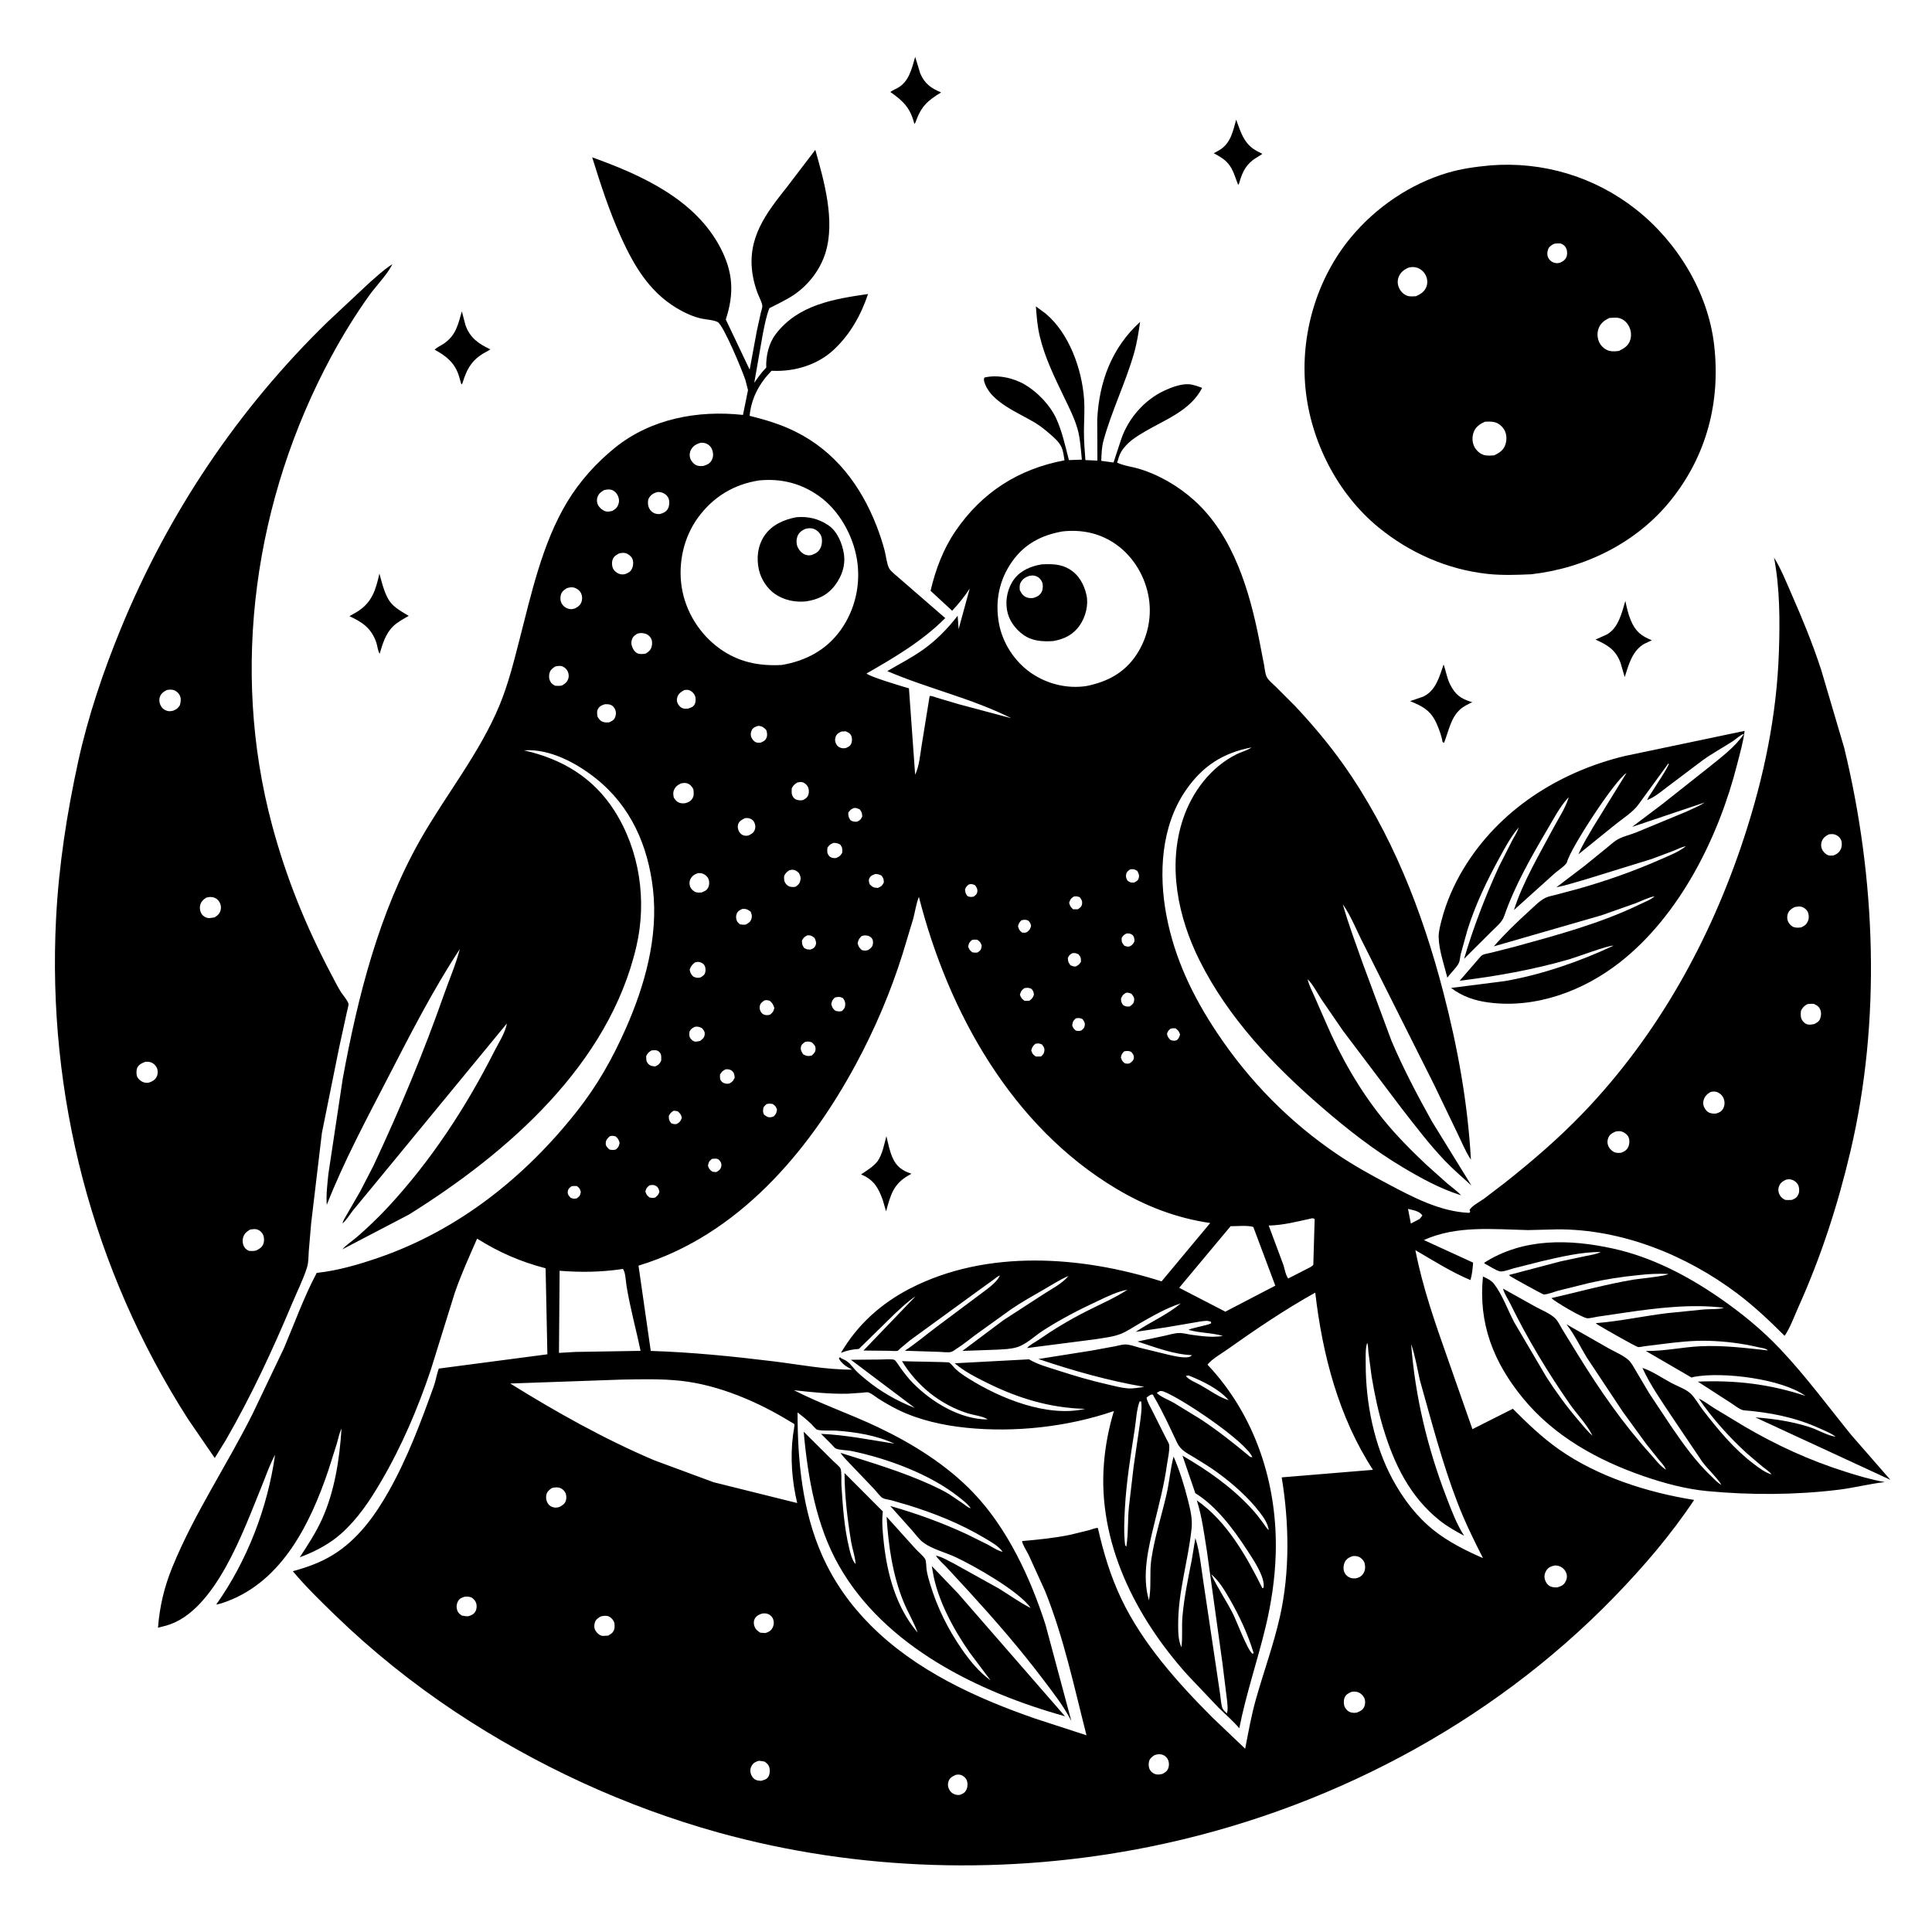 <svg version="1.1" xmlns="http://www.w3.org/2000/svg" style="display: block;" viewBox="0 0 2048 2048" width="1024" height="1024">
<path transform="translate(0,0)" fill="rgb(255,255,255)" d="M 0 0 L 0 2048 L 2048 2048 L 2048 0 L 0 0 z"/>
<path transform="translate(0,0)" fill="rgb(0,0,0)" d="M 970.5 129.619 L 969.284 131.5 C 965.122 114.664 957.695 107.168 943.779 97.505 C 946.126 95.805 948.759 94.731 951.292 93.354 C 963.744 86.581 966.444 72.769 970.137 60.306 L 975.535 77.894 C 980.105 88.702 987.116 93.651 997.619 97.956 C 982.763 107.06 976.384 112.914 970.5 129.619 z"/>
<path transform="translate(0,0)" fill="rgb(0,0,0)" d="M 1313.5 194.465 L 1312.51 196.025 C 1309.27 188.104 1307.47 179.757 1301.66 173.098 C 1297.49 168.318 1292.09 165.415 1286.63 162.403 L 1292.1 159.447 C 1304.44 152.314 1306.9 139.59 1310.39 126.861 L 1314.18 137.187 C 1318.91 149.648 1324.49 156.942 1336.91 162.434 L 1338.22 162.999 C 1334.85 165.615 1330.92 167.39 1327.58 170.069 C 1319.42 176.613 1316.22 184.691 1313.5 194.465 z"/>
<path transform="translate(0,0)" fill="rgb(0,0,0)" d="M 1386.09 1038 C 1387.71 1044.58 1390.92 1050.75 1393.67 1056.92 L 1405.86 1084.73 C 1421.26 1120.6 1441.23 1155.44 1465.71 1185.86 C 1479.65 1203.18 1495.46 1219.04 1511.57 1234.3 L 1534.08 1254.43 C 1538.93 1258.5 1544.49 1262.43 1548.82 1267 L 1547.16 1266.5 C 1526.68 1260.07 1505.88 1248.62 1487.51 1237.69 C 1456.57 1219.29 1428.71 1197.46 1401.5 1173.97 C 1350.12 1129.61 1302.15 1079.32 1271.54 1018.05 C 1248.71 972.336 1237.44 917.705 1254.1 868.045 C 1263.75 839.313 1283.51 813.07 1311.01 799.451 C 1315.61 797.173 1322.74 795.292 1326.62 792.311 C 1296.07 798.149 1274.44 812.323 1256.86 837.952 C 1230.68 876.135 1228.09 926.38 1236.5 970.612 C 1245.18 1016.26 1264.69 1056.74 1290.39 1095.16 C 1324.57 1146.28 1367.07 1189.55 1418.07 1223.98 C 1435.11 1235.47 1452.87 1245.29 1471 1254.91 C 1497.75 1269.1 1526.68 1284.47 1557.5 1285.69 L 1558.5 1284.45 L 1557.77 1282.5 C 1560.59 1278.06 1568.61 1273.86 1573.04 1270.72 L 1595.45 1253.63 C 1624.71 1230.43 1652.35 1206.66 1678.25 1179.69 C 1757.33 1097.32 1813.21 996.237 1848.69 888.174 C 1869.77 823.985 1883.43 758.62 1885.71 691 C 1886.82 658.095 1886.79 623.502 1880.55 591.045 C 1888.08 603.225 1893.44 616.868 1899.2 629.958 C 1910.85 656.483 1921.63 682.711 1930.6 710.31 L 1954.92 792.68 C 1988.52 931.085 1994.27 1081.7 1961.46 1220.83 C 1947.99 1277.94 1930.26 1332.56 1906.15 1386.06 C 1901.81 1395.7 1897.71 1407.43 1891.78 1416.03 C 1875.93 1400.22 1859.7 1384.83 1841.8 1371.33 C 1787.52 1330.41 1719.15 1302.8 1650.55 1303.17 L 1619.98 1303.95 C 1582.96 1303.11 1544.05 1298.81 1509.37 1314.5 L 1561.54 1338.42 C 1561.08 1344.83 1560.53 1350.75 1558.76 1356.95 C 1538.35 1348.36 1519.46 1336.34 1500.35 1325.21 C 1508.17 1364.99 1520.87 1401.15 1534.29 1439.25 L 1560.84 1514.96 L 1603.69 1493.37 C 1619.03 1508.8 1634.55 1523.69 1652.38 1536.27 C 1693.53 1565.31 1746.61 1582.16 1795.84 1589.99 C 1771.23 1627.03 1741.92 1661.16 1710.98 1693.02 C 1578.96 1828.97 1404.07 1920.15 1218.81 1957.62 C 1068.4 1988.04 909.314 1983.61 761.32 1942.5 C 663.017 1915.19 567.761 1871.18 482.838 1814.76 C 437.396 1784.57 394.459 1750.17 355.295 1712.21 C 339.647 1697.04 324.42 1682.28 310.421 1665.55 C 325.45 1661.41 339.121 1656.61 352.522 1648.48 C 378.842 1632.51 397.312 1607.01 412.178 1580.64 C 432.034 1545.41 446.231 1507.27 459.884 1469.32 C 462.073 1463.24 462.872 1456.68 465.152 1450.75 L 580.246 1435.62 L 578.369 1344.44 C 551.799 1337.48 529.063 1327.62 505.755 1313 C 497.477 1331.85 488.762 1351.04 482.06 1370.5 L 456.616 1452.24 C 442.959 1492.92 425.718 1533.31 403.992 1570.37 C 392.013 1590.8 379.347 1609.97 361.5 1625.86 C 350.205 1635.92 335.545 1643.92 321.469 1649.37 L 317.75 1650.76 C 326.353 1637.7 334.727 1624.92 341.232 1610.63 C 354.755 1580.92 360.021 1546.49 362.017 1514.16 C 359.662 1519.31 358.634 1524.83 357.053 1530.25 L 348.012 1558.78 C 329.109 1614.52 299.56 1675.5 240.623 1697.54 C 236.829 1698.96 233.187 1700.22 229.185 1700.92 C 262.065 1654.39 283.593 1598.66 291.589 1542.16 C 285.839 1552.56 281.865 1564.64 277.328 1575.67 C 258.774 1620.78 228.567 1708.45 176.407 1723.15 L 167.484 1725.44 C 169.294 1702.46 174.075 1682.36 182.821 1660.93 C 205.873 1604.46 240.769 1552.86 267.968 1498.32 L 301.032 1429.02 C 312.252 1402.67 322.266 1374.5 335.763 1349.31 L 336.767 1349.21 C 358.695 1346.74 380.222 1340.45 401.015 1333.3 C 485.781 1304.14 556.192 1248.1 611.39 1178.24 C 632.984 1150.91 649.071 1122.53 663.171 1090.7 C 683.501 1044.81 697.972 993.392 692.202 942.717 C 686.929 896.411 668.705 854.576 631.468 825.032 C 610.913 808.723 582.403 793.356 555.34 795.405 C 595.614 804.424 628.948 824.135 651.478 859.661 C 678.129 901.686 685.8 954.444 674.699 1002.75 C 645.863 1128.22 538.215 1222.17 433.323 1287.58 L 362.83 1324.39 C 367.407 1319.27 373.505 1315.55 378.68 1311.03 C 390.124 1301.02 401.181 1290.5 411.51 1279.35 C 456.752 1230.5 493.609 1174.4 523.638 1115.15 C 527.909 1106.73 536.005 1094.12 537.261 1084.98 L 395.349 1257.46 L 374.197 1283.06 C 370.761 1287.39 367.259 1293.51 363.031 1296.87 C 363.957 1293.19 366.515 1289.57 368.358 1286.26 L 381.99 1262.61 L 395.819 1235.86 C 423.7 1176.36 448.896 1116.23 470.648 1054.23 C 476.246 1038.27 483.204 1022.35 487.449 1006.01 C 458.53 1049.91 434.094 1098.1 409.989 1144.76 C 387.372 1188.55 364.484 1231.27 346.384 1277.21 C 345.574 1266.6 347.051 1254.84 348.124 1244.24 L 363.27 1143.76 C 379.073 1057.13 401.803 967.086 445.633 889.999 C 472.732 842.337 508.79 797.933 529.683 747.172 C 538.815 724.985 544.522 701.951 550.496 678.78 C 563.14 629.732 574.85 575.735 601.289 532.012 C 614.468 510.217 632.005 490.692 651.78 474.701 C 690.009 443.788 739.778 434.622 787.6 439.832 L 792.918 413.5 L 790.06 402.5 C 786.89 393.142 767.144 344.869 760.722 341.375 C 756.533 339.096 747.503 338.691 742.51 337.483 C 735.979 335.904 729.538 333.216 723.586 330.119 C 690.634 312.968 673.186 284.229 658.305 251.365 C 645.868 223.899 636.698 195.488 627.729 166.761 C 679.978 185.583 737.14 211.223 763.949 263.175 C 777.248 288.946 778.339 311.321 769.373 338.673 L 794.676 391.879 L 802.207 351.072 L 806.444 331.762 C 806.873 329.844 808.212 326.175 808.092 324.414 C 807.823 320.445 804.456 314.475 803.03 310.651 C 800.695 304.395 798.887 297.832 797.822 291.236 C 791.577 252.575 811.741 226.543 834.427 197.983 L 864.258 158.843 C 873.68 192.152 885.535 234.015 875.023 268 C 869.472 285.945 857.134 301.969 841.634 312.483 C 833.558 317.96 824.241 322.195 815.576 326.713 C 812.068 335.515 810.435 345.109 808.555 354.363 L 799.549 405.781 C 803.251 400.49 806.833 395.272 811.36 390.643 L 812.258 389.745 C 811.765 377.601 814.813 364.061 822.28 354.236 C 845.987 323.042 883.818 316.947 920.174 311.656 C 912.653 334.107 900.929 354.966 883.433 371.09 C 866.284 386.894 842.33 393.99 819.322 393.086 L 817.88 393.021 C 804.751 406.66 796.493 421.882 794.607 440.759 C 811.381 444.957 827.445 449.728 843 457.427 C 885.266 478.35 912.545 514.637 929.327 557.817 C 932.589 566.212 935.418 574.815 937.725 583.522 C 939.18 589.013 939.976 597.554 942.464 602.336 C 944.231 605.734 951.159 610.951 954.124 613.665 L 1002 655.204 C 977.669 679.62 948.302 696.902 918.615 713.904 C 920.994 717.088 957.176 727.875 963.531 729.686 L 970.083 821.196 C 974.535 812.233 975.478 799.159 977.14 789.226 L 985.453 737.797 C 987.844 737.458 991.027 738.988 993.386 739.701 L 1016.37 746.5 L 1071.98 761.332 C 1030.05 740.19 983.532 729.908 940.608 711.405 C 953.376 703.841 966.37 697.298 978.55 688.636 C 992.771 678.523 1004.51 666.433 1015.15 652.717 L 1016.18 666.899 L 1027.95 623.853 C 1022.48 632.346 1016.21 640.03 1009.34 647.427 L 986.426 626.255 C 991.728 603.807 999.752 582.183 1012.83 563.016 C 1040.91 521.865 1079.6 497.147 1128.39 487.972 C 1127.65 483.215 1127.09 477.86 1124.99 473.5 C 1122.49 468.337 1117.49 463.936 1113.2 460.236 C 1108.11 455.849 1102.89 451.545 1097.12 448.071 C 1080.46 438.038 1052.07 426.878 1044.5 407.769 C 1043.44 405.084 1042.42 402.903 1043.5 400.197 C 1057.36 396.881 1074.34 400.537 1086.51 407.748 C 1099.79 415.62 1112.93 429.253 1119.5 443.323 C 1125.82 456.867 1129.34 473.289 1133.09 487.731 L 1146.82 487.246 C 1145.67 476.21 1145.16 464.676 1142.03 454 C 1138.58 442.245 1132.69 430.94 1127.43 419.902 C 1117.55 399.203 1107.46 378.821 1102.16 356.346 C 1099.68 345.882 1098.85 335.478 1098.1 324.792 L 1108.5 332.464 C 1133.42 353.424 1146.84 391.202 1149.15 422.877 C 1149.98 434.279 1149.07 445.814 1149.02 457.245 C 1148.98 467.419 1149.79 477.567 1150.58 487.704 L 1163.3 488.265 L 1163.11 444.761 C 1165.09 404.668 1178.47 368.636 1208.54 341.238 C 1206.92 352.65 1205.17 363.904 1201.96 375 C 1192.93 406.213 1178.34 435.71 1169.76 467 C 1167.81 474.106 1167.68 481.167 1167.37 488.492 L 1180.38 490.272 L 1188.64 465.21 C 1196.14 443.451 1213.04 424.078 1233.91 414.246 C 1241.3 410.761 1251.97 406.717 1260.28 407.298 C 1265 407.627 1269.88 409.586 1274.33 411.151 C 1261.9 435.289 1235.56 444.548 1213.32 457.652 C 1203.98 463.158 1194.72 468.965 1188.8 478.392 C 1186.6 481.913 1185.44 486.425 1184.2 490.374 C 1190.81 493.672 1199.68 494.664 1206.86 496.783 C 1228.38 503.129 1249.28 515.384 1265.9 530.373 C 1307.47 567.842 1324.65 626.418 1335.09 679.691 L 1339.99 705 C 1340.72 708.957 1341.04 714.519 1343.05 718.038 C 1345.13 721.685 1349.5 725.107 1352.54 728.085 L 1372.71 748.282 C 1390.53 767.195 1408.65 788.687 1423.66 809.853 C 1475.11 882.384 1507.68 965.97 1529.91 1051.52 C 1545.14 1110.12 1555.86 1168.8 1559.24 1229.32 C 1553.59 1220.87 1549.49 1210.69 1545.05 1201.53 L 1520.19 1149.84 L 1446.64 1003.15 C 1438.97 988.741 1432.74 971.768 1423.41 958.568 C 1429.45 979.898 1437.39 1000.87 1444.77 1021.77 L 1475.09 1103.47 C 1487.52 1132.65 1502.43 1161.02 1517.89 1188.72 L 1559.82 1256.74 C 1550.2 1247.9 1540.29 1239.54 1531.27 1230.05 C 1514.95 1212.87 1500.63 1193.97 1486.08 1175.3 L 1423.63 1092.64 L 1400.7 1059.25 C 1396.23 1052.44 1391.91 1043.63 1386.09 1038 L 1385.01 1036.01 L 1386.09 1038 z M 901.986 1441.41 L 932.671 1441.15 C 936.736 1441.19 944.01 1440.36 947.741 1441.39 C 949.44 1441.85 952.756 1447.47 953.806 1448.93 C 958.192 1455.03 962.631 1460.97 967.945 1466.32 C 987.934 1486.42 1017.68 1504.65 1046.97 1504.67 C 1042.37 1501.24 1032.11 1500.11 1026.36 1498.33 C 997.125 1489.3 971.887 1468.99 956.153 1442.88 C 961.358 1443.28 1004.99 1443.68 1006.05 1444.28 C 1008.28 1445.54 1011.3 1449.75 1013.37 1451.63 C 1017.37 1455.27 1022.02 1458.3 1026.58 1461.18 C 1060.23 1482.41 1110.06 1502.73 1150.35 1493.46 C 1112.55 1492.46 1078.97 1482.13 1045.36 1465.4 C 1033.56 1459.53 1022.16 1453.69 1012.02 1445.14 L 1090.8 1440.94 C 1099.99 1446.5 1111.58 1449.51 1121.75 1452.82 C 1139.03 1458.43 1156.17 1463.47 1173.89 1467.5 C 1180.77 1469.07 1188.16 1471.12 1195.21 1471.71 C 1200.89 1472.2 1207.36 1470.95 1213 1470.13 C 1174.35 1463.47 1137.86 1453.09 1100.73 1440.62 L 1157.18 1431.68 L 1182.28 1427.06 C 1185.8 1426.39 1189.9 1425.05 1193.5 1425.21 C 1198.25 1425.41 1203.36 1427.38 1207.96 1428.6 L 1240.01 1436.42 C 1245.53 1437.58 1252.34 1439.21 1258 1438.81 C 1260.31 1438.64 1261.99 1438.34 1263.5 1436.52 C 1243.7 1435.66 1224.43 1428.11 1205.78 1422.07 L 1234.38 1416.01 C 1239.2 1414.97 1244.86 1413.2 1249.72 1413.05 C 1253.95 1412.93 1258.89 1414.33 1263.15 1414.93 C 1273.5 1416.37 1286.08 1418.08 1296.36 1416.13 C 1284.34 1412.69 1272.17 1413.21 1260.04 1409.76 C 1260.97 1408.14 1280.13 1404.93 1283.81 1402.82 L 1283.76 1401.23 C 1280.11 1399.48 1276.38 1400.34 1272.5 1400.81 L 1236.76 1406.93 L 1203.95 1411.81 C 1219.55 1401.26 1237.17 1393.8 1251.69 1381.67 C 1236.84 1386.3 1220.81 1395.56 1207.27 1403.33 C 1201.23 1406.8 1195.11 1411.06 1188.68 1413.72 C 1180.31 1417.18 1170.05 1418.19 1161.11 1419.67 L 1088.77 1428.98 C 1091.14 1425.83 1097.24 1422.84 1100.57 1420.53 C 1116.83 1409.24 1133.46 1399.25 1151.09 1390.27 C 1165.7 1382.82 1181.43 1376.13 1195.16 1367.18 C 1184.37 1369.03 1173.88 1374.36 1164 1378.96 C 1143.92 1388.3 1124.16 1398.5 1105.54 1410.53 C 1097.02 1416.04 1088.05 1424.95 1078.4 1427.99 C 1071.52 1430.16 1064.09 1430.26 1056.93 1430.7 L 1020.19 1432.02 L 1063.43 1399.62 L 1106.56 1371.64 C 1115.09 1366.15 1126.19 1360.48 1132.61 1352.57 C 1123.73 1356.38 1115.19 1361.91 1106.81 1366.75 C 1095.01 1373.57 1083 1380.25 1071.74 1387.94 L 1034.23 1414.91 C 1027.78 1419.73 1021.38 1424.95 1014.62 1429.32 C 1012.99 1430.37 1010.14 1432.57 1008.31 1433.08 C 1005.08 1433.99 998.693 1433.1 995.259 1433 L 959.127 1431.85 C 970.839 1424.16 981.596 1414.93 992.824 1406.55 L 1037.96 1372.81 C 1044.73 1367.56 1056.53 1359.96 1059.95 1352.04 L 1060.9 1351.01 L 1059.95 1352.04 C 1057.21 1353.02 1054.61 1355.46 1052.26 1357.18 L 1036.96 1368.21 L 964.707 1420.77 L 954.46 1429.3 C 954.033 1429.67 952.114 1431.7 951.608 1431.86 C 949.599 1432.49 944.678 1431.91 942.5 1431.9 L 915.32 1431.63 L 970.532 1374.12 C 962.484 1379.42 955.567 1386.13 948.497 1392.64 L 910.459 1429.93 C 904.165 1430.38 898.985 1431.22 893.067 1433.49 L 891.434 1434.13 C 908.851 1404.23 934.116 1381.56 964.938 1365.74 C 1046.45 1323.9 1146.54 1331.33 1231.32 1358.3 L 1282.89 1296.44 C 1247.07 1291.28 1214.43 1278.64 1183.41 1260.13 C 1072.54 1193.98 1005.19 1072.91 974.074 950.717 C 971.179 957.773 970.025 966.559 968.012 974 L 956.998 1010.5 C 944.319 1051.11 927.497 1090.61 907.315 1128.06 C 856.966 1221.49 781.498 1310.01 676.843 1341.62 L 689.83 1432.03 C 733.489 1433.43 776.494 1437.75 819.811 1443.06 C 847.261 1446.43 875.603 1452.03 903.247 1451.85 C 897.299 1448.72 892.604 1446.06 889.183 1440 L 890.5 1438.66 C 892.279 1440.33 891.436 1439.86 893.445 1440.69 C 900.208 1443.51 902.113 1447.27 906.857 1452.46 C 910.174 1456.1 914.192 1459.28 917.974 1462.42 C 933.189 1475.04 951.386 1485.36 969.803 1492.47 L 901.986 1441.41 z M 1062.85 1644.99 C 1058.76 1638.91 1049.85 1634.06 1043.63 1630.36 C 1017.85 1615.04 990.674 1604.16 962.102 1595.34 L 944.54 1590.27 C 942.137 1589.64 937.929 1589.18 935.825 1588.08 C 933.147 1586.69 928.807 1580.7 926.563 1578.37 L 902.609 1553.28 C 898.7 1549.09 894.164 1544.89 891.018 1540.1 C 923.554 1550.36 956.23 1559.98 987.337 1574.21 C 993.717 1577.13 1000.08 1580.19 1006.07 1583.85 L 1020.66 1593.7 C 1023.2 1595.52 1025.95 1598.07 1029.01 1598.88 L 1029.95 1599.75 L 1029.01 1598.88 C 1025.8 1594.04 1020.28 1589.98 1015.75 1586.42 C 985.327 1562.46 940.267 1545.89 902.433 1538.09 C 898.071 1537.19 889.419 1537.21 885.884 1535.45 C 884.776 1534.9 882.433 1532.01 881.433 1531.02 L 870.322 1519.94 C 897.044 1521.13 921.742 1526.24 948.059 1530.34 C 929.243 1521.55 906.959 1518.02 886.358 1516.54 C 880.806 1516.15 871.14 1517.1 866.122 1515.51 C 864.948 1515.14 861.081 1510.56 860.005 1509.52 C 855.401 1505.09 850.522 1501.12 845.456 1497.23 C 845.417 1548.54 850.522 1601.81 871.68 1649.18 C 884.034 1676.84 901.389 1701.26 922.722 1722.7 C 970.596 1770.82 1034.4 1799.95 1097.6 1821.86 L 1151.73 1839.48 C 1138.71 1788.52 1127.53 1735.45 1107.82 1686.58 L 1090.2 1647.84 C 1088.78 1645.01 1083.24 1636.18 1083.51 1633.59 C 1100.7 1632.07 1117.92 1630.41 1134.84 1626.86 L 1154.59 1622.03 C 1157.08 1621.34 1161.32 1619.45 1163.79 1619.76 C 1169.74 1645.87 1177.25 1671.07 1188.87 1695.32 C 1211.52 1742.56 1248.31 1783.64 1285.06 1820.49 L 1319.93 1853.72 C 1323.32 1836.24 1326.46 1818.45 1331.3 1801.32 C 1339.56 1772.11 1350.12 1743.34 1356.77 1713.7 C 1367.49 1665.96 1366.56 1614.08 1358.66 1566.07 L 1455.39 1558.09 C 1419 1502.1 1401.83 1435.91 1394.22 1370.26 C 1362.19 1388.04 1330.71 1409.4 1300.86 1430.59 C 1294.54 1435.07 1284.59 1440.63 1279.98 1446.58 C 1331.02 1500.68 1354.52 1573.67 1352.31 1647.44 C 1351.53 1673.46 1347.65 1699.39 1341.57 1724.69 C 1332.91 1760.76 1320.92 1795.47 1313.71 1832.04 C 1307.01 1824.09 1299.08 1817.45 1291.69 1810.16 L 1258.6 1775.29 C 1203.78 1714.2 1163.4 1634.99 1170.24 1551.05 C 1171.77 1532.25 1175.31 1513.8 1180.79 1495.76 C 1131.89 1512.57 1075.89 1518.72 1024.47 1513.5 C 1000.12 1511.03 974.106 1505.33 952.05 1494.48 C 944.783 1490.91 937.782 1486.87 930.963 1482.5 C 927.997 1480.6 924.335 1477.49 921.136 1476.22 C 919.169 1475.45 916.086 1476.15 914.032 1476.36 L 898.32 1477.4 C 879.238 1477.78 860.472 1475.79 841.552 1473.68 C 870.404 1488.4 901.351 1498.94 930.569 1512.82 C 967.317 1530.28 1003.69 1552.93 1031.9 1582.47 C 1068.13 1620.42 1092.32 1672.73 1108.26 1722.18 L 1135.67 1824.34 C 1127.16 1807.93 1116.77 1794.88 1105.72 1780.22 C 1081.73 1748.43 1055.21 1717.87 1028.37 1688.45 L 1003.51 1661.51 C 999.949 1657.7 994.816 1653.37 992.093 1648.99 C 998.605 1650.34 1005.79 1654.73 1011.82 1657.78 L 1058.78 1683.88 C 1070.03 1690.8 1080.76 1698.56 1092.55 1704.57 C 1080.8 1686.97 1031.98 1659.42 1012.7 1650.5 C 1002.17 1645.63 988.005 1642.05 978.854 1635.26 C 974.46 1632 970.414 1626.36 966.761 1622.21 L 943.716 1596.41 C 971.793 1604.37 998.692 1614.16 1025.16 1626.46 L 1047.34 1637.46 C 1051.67 1639.79 1056.69 1643.27 1061.38 1644.6 L 1062.85 1644.99 L 1063.85 1645.85 L 1062.85 1644.99 z M 1344.94 1621.94 L 1345.75 1622.99 L 1344.94 1621.94 C 1343.79 1614.67 1340.01 1609.23 1335.65 1603.48 C 1323.39 1587.35 1306.95 1572.92 1290.65 1561 C 1282.75 1555.22 1274.33 1550.15 1266 1545.02 C 1258.17 1540.2 1251.72 1537.69 1247.66 1529.1 C 1239.92 1512.74 1232.35 1495.98 1223.14 1480.39 C 1222.53 1479.37 1222.42 1478 1221.02 1478.2 C 1218.98 1478.5 1217.04 1480.31 1215.4 1481.5 C 1216.11 1485.99 1219.03 1490.56 1221.06 1494.69 L 1235.94 1524.37 C 1236.84 1526.32 1239.28 1530.07 1239.45 1531.99 C 1239.97 1537.86 1237.87 1546.51 1237.05 1552.46 C 1234.2 1573.41 1228.76 1594.07 1223.75 1614.58 C 1217.42 1640.47 1210.07 1670 1217.93 1696.39 C 1220.72 1682.66 1218.35 1667.29 1220.43 1653.06 C 1223.84 1629.79 1231.31 1606.92 1236.58 1584 C 1239.6 1570.85 1240.65 1556.9 1244.02 1543.99 C 1250.49 1558.75 1255.45 1574.91 1259.35 1590.55 C 1261.79 1600.34 1264.17 1609.87 1263.15 1620 C 1259.7 1654.04 1248.81 1687.3 1248.91 1721.77 C 1248.93 1730.03 1248.9 1738.56 1252.37 1746.21 C 1253.77 1735.35 1252.51 1724.46 1253.44 1713.59 C 1255.18 1693.36 1259.48 1673.13 1263.38 1653.22 L 1267.14 1630.43 C 1271.91 1645.28 1273.34 1662.29 1275.76 1677.75 L 1289.58 1770.32 L 1293.53 1797.09 C 1294.16 1801.2 1294.33 1806.32 1295.63 1810.2 C 1296.46 1812.66 1298.66 1814.47 1300.5 1816.21 C 1301.97 1812.34 1301.08 1807.01 1300.78 1802.94 L 1295.76 1762.45 L 1279.33 1644 C 1276.44 1626.31 1274.18 1607.52 1268.66 1590.45 C 1300.38 1612.5 1321.3 1649.58 1338.15 1683.5 L 1339.34 1683.23 C 1341.73 1672.02 1327.41 1651.52 1321.23 1642.03 C 1307.38 1620.73 1289.08 1596.38 1267.08 1582.84 L 1253.46 1543.02 C 1280.4 1558.72 1305.23 1576 1326.5 1599.02 C 1330.93 1603.81 1334.93 1608.94 1338.81 1614.18 C 1340.52 1616.49 1342.64 1620.29 1344.94 1621.94 z M 742.076 469.5 C 737.956 470.845 734.738 472.679 732.55 476.592 C 730.973 479.412 730.665 482.794 731.686 485.862 C 732.64 488.727 735.166 491.735 737.89 493.056 C 740.365 494.255 742.832 494.091 745.5 493.945 C 749.177 492.883 752.255 491.607 754.276 488.134 C 756.221 484.792 756.292 481.003 755.172 477.397 C 754.188 474.228 751.933 471.657 748.88 470.314 C 746.536 469.284 744.616 469.173 742.076 469.5 z M 804.535 509.285 C 778.059 513.399 756.337 526.52 740.368 548.067 C 724.792 569.083 718.639 596.662 722.627 622.379 C 726.609 648.055 741.433 671.941 762.455 687.209 C 782.57 701.818 803.981 706.161 828.552 704.925 C 854.071 700.623 875.898 689.174 891.171 667.82 C 906.574 646.285 912.67 619.227 908.405 593.071 C 904.232 567.476 889.473 540.901 868.14 525.808 C 848.963 512.239 827.895 506.97 804.535 509.285 z M 640.406 519.5 C 636.984 521.39 634.136 523.73 633.134 527.72 C 632.299 531.041 633.006 534.418 635.073 537.115 C 636.998 539.627 640.695 542.321 644 542.337 C 645.714 542.345 647.594 541.941 649.249 541.5 C 652.922 539.3 654.596 537.781 655.8 533.577 C 656.776 530.168 655.724 526.287 653.765 523.447 C 652.042 520.949 649.568 519.267 646.5 518.923 C 644.655 518.716 642.204 519.028 640.406 519.5 z M 697.433 521.5 C 693.369 522.421 690.532 523.927 688.159 527.5 C 686.548 529.924 686.597 534.095 687.361 536.793 C 688.22 539.829 690.237 542.286 693 543.76 C 694.9 544.774 697.393 545.018 699.5 544.927 C 703.071 543.864 705.835 542.823 707.862 539.5 C 709.583 536.677 709.871 531.752 708.823 528.659 C 707.747 525.484 704.592 523.032 701.484 522.078 C 700.146 521.668 698.821 521.562 697.433 521.5 z M 1126.63 563.28 C 1104.4 567.076 1086.26 576.39 1072.99 595.104 C 1059.11 614.676 1054.64 637.332 1058.93 660.844 C 1062.77 681.863 1075.81 701.737 1093.5 713.735 C 1110.41 725.206 1131.44 730.304 1151.69 727.218 C 1173.85 722.728 1192.01 713.284 1204.79 693.897 C 1217.12 675.201 1221.65 652.134 1217.12 630.195 C 1212.57 608.137 1199.51 587.652 1180.51 575.349 C 1164.11 564.724 1145.95 561.272 1126.63 563.28 z M 656.63 586.5 C 653.384 588.145 650.387 589.826 649.27 593.601 C 648.331 596.774 648.667 601.204 650.622 603.935 C 652.621 606.727 655.984 608.817 659.5 608.9 C 661.114 608.939 661.443 608.799 662.876 608.5 C 665.969 607.318 668.344 606.127 669.846 603 C 671.338 599.895 671.751 595.334 670.223 592.152 C 668.93 589.46 665.915 587.105 663.063 586.332 C 660.849 585.732 658.848 586.134 656.63 586.5 z M 600.84 623.5 C 597.348 625.857 595.118 627.281 594.291 631.674 C 593.707 634.775 594.162 638.015 596.017 640.653 C 598.275 643.862 601.6 645.615 605.5 645.728 C 606.817 645.767 608.249 645.313 609.5 644.995 C 613.039 643.083 615.645 641.153 616.693 637.071 C 617.427 634.211 617.094 631.141 615.773 628.513 C 614.408 625.794 610.848 623.333 607.927 622.747 C 605.448 622.251 603.214 622.812 600.84 623.5 z M 676.201 671.5 C 673.31 672.98 671.27 674.345 670.043 677.5 C 668.69 680.977 669.296 684.254 670.934 687.5 C 672.158 689.929 674.225 692.365 677 692.985 C 679.326 693.505 682.195 693.306 684.5 692.803 C 687.403 690.99 689.642 689.283 690.666 685.846 C 691.583 682.768 691.546 678.737 689.722 676.028 C 687.77 673.129 685.17 671.737 681.738 671.216 C 679.781 670.918 678.14 671.099 676.201 671.5 z M 588.53 706.5 C 584.856 709.065 582.866 710.498 582.17 715.208 C 581.743 718.094 582.253 720.808 583.915 723.275 C 585.167 725.133 586.611 725.87 588.5 726.924 C 591.031 727.01 593.587 727.322 596.022 726.5 C 599.468 724.49 601.814 722.411 602.669 718.326 C 603.246 715.565 602.51 712.398 600.877 710.104 C 599.481 708.143 596.939 706.28 594.5 705.98 C 592.593 705.745 590.395 706.074 588.53 706.5 z M 725.37 731.5 C 722.129 733.268 719.24 735.128 718.055 738.839 C 717.189 741.55 717.306 743.728 718.672 746.258 C 719.99 748.7 722.225 750.638 725 751.13 C 726.401 751.378 728.107 751.2 729.5 751.145 C 732.458 749.971 735.043 749.472 736.5 746.311 C 737.691 743.728 737.757 739.64 736.5 737.063 C 735.246 734.493 732.871 732.303 730.066 731.5 C 728.577 731.074 726.863 731.224 725.37 731.5 z M 641.295 746.5 C 638.445 747.323 635.853 748.345 634.187 751 C 632.395 753.856 632.931 756.527 633.387 759.655 C 634.978 762.369 636.525 764.554 639.76 765.4 C 641.801 765.933 643.423 765.9 645.5 765.77 C 648.702 764.341 650.916 763.534 652.189 759.936 C 653.338 756.69 653.113 753.601 651.302 750.613 C 650.237 748.857 648.509 747.428 646.5 746.901 C 644.877 746.475 642.97 746.427 641.295 746.5 z M 803.356 769.5 C 800.597 770.529 798.366 771.144 796.865 774 C 795.703 776.211 795.461 779.306 796.5 781.64 C 797.641 784.201 799.666 786.553 802.5 787.193 C 803.712 787.468 805.299 787.253 806.5 787.175 C 809.257 785.842 811.241 785.177 812.5 782.084 C 813.639 779.286 813.18 776.639 812.281 773.892 C 810.003 771.449 808.197 769.823 804.712 769.526 L 803.356 769.5 z M 891.819 775.5 C 889.096 776.785 886.909 777.993 885.828 781 C 884.795 783.871 885.115 786.637 886.693 789.252 C 888.134 791.639 890.771 793.017 893.5 793.202 L 896.5 793.021 C 899.03 791.811 901.196 791.079 902.351 788.229 C 903.476 785.452 903.485 781.294 901.711 778.72 C 900.496 776.958 898.371 776.079 896.5 775.2 L 891.819 775.5 z M 845.165 829.5 C 842.176 831.388 841.035 832.406 839.329 835.5 C 839.134 839.374 838.659 842.213 841.248 845.5 C 843.094 847.843 846.16 848.484 849 848.379 C 850.152 848.337 850.49 848.214 851.5 847.971 C 854.297 846.325 856.049 845.353 857.034 842 C 857.806 839.37 857.451 835.832 856.089 833.5 C 854.753 831.21 852.125 829.3 849.5 828.995 C 848.229 828.848 846.37 829.296 845.165 829.5 z M 721.597 830.5 C 717.938 832.422 715.424 834.335 714.098 838.406 C 713.333 840.752 713.827 843.134 714.244 845.5 C 716.183 848.25 717.532 850.298 721 851.205 C 722.742 851.661 724.749 851.68 726.5 851.393 C 729.995 850.447 732.339 849.243 734.219 846 C 735.889 843.118 735.315 839.646 734.954 836.5 C 733.231 833.44 731.451 831.185 727.817 830.213 C 725.693 829.644 723.703 830.132 721.597 830.5 z M 905.229 856.5 C 901.785 858.048 901.341 858.404 899.182 861.5 C 899.287 865.462 899.421 866.171 901.543 869.5 C 904.452 871.073 905.163 871.091 908.5 871.053 C 911.997 869.247 912.245 869.011 914.019 865.5 C 913.732 861.853 913.714 861.21 911.5 858.087 C 909.21 857.056 907.803 856.24 905.229 856.5 z M 789.212 867.5 C 786.227 869.14 783.712 870.163 782.5 873.692 C 781.489 876.635 782.448 880.294 784.278 882.749 C 785.718 884.68 788.084 885.889 790.5 885.967 C 791.593 886.003 792.723 885.718 793.785 885.5 C 796.795 883.809 798.88 883.022 800.124 879.5 C 801.129 876.656 800.697 873.59 799.167 871 C 797.756 868.611 794.738 867.23 792.011 867.121 C 790.776 867.071 790.313 867.242 789.212 867.5 z M 1938.53 884.5 C 1935.04 886.325 1932.32 888.307 1931.04 892.222 C 1929.98 895.444 1930.5 899.387 1932.5 902.153 C 1934.32 904.658 1936.81 906.755 1940 906.988 L 1943.5 906.87 C 1947.15 905.427 1949.67 903.708 1951.36 900.012 C 1952.61 897.286 1952.77 893.446 1951.67 890.652 C 1950.55 887.777 1947.98 885.567 1945.08 884.62 C 1943.04 883.955 1940.62 884.155 1938.53 884.5 z M 883.567 893.5 C 880.101 895.016 879.49 895.293 877.153 898.5 C 876.797 901.811 876.518 904.454 878.786 907.193 C 880.393 909.133 882.578 909.617 884.993 909.615 L 886.483 909.5 C 890.107 907.766 890.627 907.378 892.782 904 C 892.897 899.683 893.255 898.979 890.733 895.282 C 888.038 893.971 886.66 893.45 883.567 893.5 z M 1198.11 921.5 C 1195.92 923.049 1194.26 924.175 1193.72 927 C 1193.19 929.752 1193.99 931.351 1195.33 933.668 C 1198.43 935.655 1198.62 935.696 1202.29 935.5 C 1204.92 933.99 1206.35 933.647 1207.18 930.5 C 1207.92 927.675 1206.83 925.461 1205.5 923.122 C 1202.2 921.299 1201.86 921.199 1198.11 921.5 z M 836.761 922.5 C 833.866 924.426 832.773 925.383 831.239 928.5 C 831.081 931.769 830.925 934.248 833.144 936.967 C 835.275 939.579 837.735 940.33 841 940.267 C 842.151 940.245 842.485 940.138 843.5 939.93 C 846.804 937.458 847.97 936.165 848.642 932.062 C 849.021 929.748 847.86 927.537 846.912 925.5 C 844.902 923.591 843.442 922.256 840.5 921.968 C 839.39 921.86 837.81 922.289 836.761 922.5 z M 740.141 925.5 C 736.489 926.633 733.66 928.335 731.875 931.882 C 730.644 934.328 730.585 937.562 731.645 940.084 C 732.64 942.454 735.065 944.82 737.5 945.677 C 739.368 946.335 741.56 946.246 743.5 946.107 C 746.469 944.972 749.273 943.894 750.705 940.835 C 752.105 937.844 752.155 934.103 750.719 931.111 C 749.565 928.707 746.967 926.758 744.5 925.942 C 743.261 925.532 741.396 925.564 740.141 925.5 z M 927.906 926.5 C 925.1 927.573 923.276 927.926 921.675 930.82 C 920.409 933.11 921.213 935.242 921.996 937.5 C 925.472 940.773 925.733 940.821 930.5 941.262 C 934.508 939.536 934.714 939.289 936.898 935.5 C 936.704 931.83 936.768 931.322 934.5 928.207 C 932.043 927.031 930.71 926.504 927.906 926.5 z M 1027.12 937.5 C 1024.74 939.314 1023.9 940.017 1022.95 943 C 1023.39 946.3 1023.46 947.093 1025.5 949.88 C 1028.35 950.966 1028.94 950.955 1031.98 950.5 C 1034.16 948.929 1035.74 947.913 1036.02 945 C 1036.31 942.091 1035.18 940.471 1033.5 938.3 C 1030.94 937.237 1029.85 936.833 1027.12 937.5 z M 1137.89 950.5 C 1134.75 952.937 1134.6 953.449 1133.31 957 C 1134.38 960.62 1134.76 961.27 1137.5 963.863 L 1142.5 963.895 C 1144.97 962.143 1146.66 961.335 1147.05 958 C 1147.43 954.822 1146.33 953.441 1144.5 951.028 C 1141.86 950.11 1140.63 949.869 1137.89 950.5 z M 1422.92 958.5 L 1424.32 958.5 L 1422.92 958.5 z M 1902.39 961.5 C 1898.99 963.351 1896.21 965.072 1895.07 968.994 C 1894.03 972.609 1894.47 975.899 1896.68 978.987 C 1898.57 981.616 1900.83 983.002 1904.03 983.313 C 1905.92 983.497 1907.64 983.37 1909.5 982.988 C 1913.53 981.127 1915.54 979.437 1916.95 975.105 C 1917.81 972.474 1917.35 968.18 1915.9 965.901 C 1914.42 963.56 1912.09 961.787 1909.35 961.143 C 1907.11 960.616 1904.62 961.146 1902.39 961.5 z M 786.885 963.5 C 784.122 964.838 782.294 965.549 780.994 968.5 C 779.927 970.922 780.064 973.872 781.176 976.244 C 781.922 977.836 783.175 978.79 784.5 979.883 C 786.805 980.191 788.169 980.394 790.5 980.087 C 793.633 978.422 795.683 977.238 796.683 973.507 C 797.401 970.829 796.704 968.971 795.823 966.5 C 792.664 964.095 791.033 963.198 786.885 963.5 z M 1082.75 975.5 C 1080.38 978.064 1079.94 978.629 1079.12 982 C 1080.31 985.58 1080.43 986.098 1083.5 988.607 C 1085.56 988.749 1086.52 988.873 1088.5 988.162 C 1091.59 985.667 1091.86 985.301 1093.01 981.5 C 1092.39 978.541 1092.05 978.142 1090 975.894 C 1087.06 974.594 1085.78 974.916 1082.75 975.5 z M 1194.23 989.5 C 1191.44 990.983 1190.39 991.519 1188.97 994.5 C 1189.02 998.882 1189.1 999.091 1191.85 1002.5 C 1193.93 1003.18 1195.33 1003.83 1197.5 1003.24 C 1200.58 1001.53 1200.81 1001.15 1202.5 998.031 C 1202.66 995.15 1202.44 993.991 1200.97 991.5 C 1198.68 989.713 1197.13 989.259 1194.23 989.5 z M 855.798 991.5 C 852.527 993.285 852.071 993.605 850.079 997 C 850.272 1000.92 850.161 1001.63 852.5 1004.98 C 855.098 1006.39 856.343 1006.68 859.295 1006.5 C 862.096 1005.36 863.115 1005.14 864.5 1002.24 C 865.775 999.559 864.659 996.742 863.5 994.316 C 860.724 992.118 859.485 991.229 855.798 991.5 z M 913.031 992.5 C 910.475 995.418 909.957 996.035 909.106 1000 C 910.318 1003.6 910.597 1004.41 913.5 1007.1 C 916.403 1007.93 917.621 1007.91 920.5 1006.99 C 923.223 1004.95 925.043 1003.68 925.388 999.976 C 925.578 997.926 925.283 995.724 923.801 994.171 C 921.821 992.097 918.85 991.292 916.008 991.624 C 914.667 991.78 914.183 992.043 913.031 992.5 z M 1030.19 996.5 C 1027.36 999.231 1027.1 999.411 1026.3 1003.5 C 1027.61 1006.76 1027.98 1007.31 1030.72 1009.5 C 1032.87 1009.82 1034.47 1010.14 1036.59 1009.5 C 1040.15 1006.74 1039.88 1006.66 1040.66 1002.5 C 1039.43 998.695 1039.01 998.521 1036 996.186 C 1033.6 996.004 1032.54 995.85 1030.19 996.5 z M 1136.51 1010.5 C 1133.99 1012.02 1133.14 1012.79 1131.96 1015.5 C 1132.24 1019.55 1132.33 1020.06 1134.8 1023.25 C 1137.15 1024.2 1138.02 1024.77 1140.5 1024.46 C 1143.48 1022.79 1144.06 1022.39 1145.84 1019.5 C 1145.86 1015.27 1145.87 1015 1143.31 1011.66 C 1140.62 1010.46 1139.52 1009.88 1136.51 1010.5 z M 736.245 1020.5 C 733.273 1023.31 732.376 1023.99 731.085 1028 C 731.806 1031.48 732.441 1032.64 734.894 1035.21 C 737.96 1036.48 739.121 1036.94 742.5 1036.16 C 745.064 1034.55 746.923 1033.66 747.645 1030.5 C 748.218 1028 747.842 1024.49 746.164 1022.5 C 744.525 1020.56 741.532 1019.4 739.012 1019.7 C 737.832 1019.84 737.286 1020.1 736.245 1020.5 z M 1085.78 1047.5 C 1082.6 1050.14 1082.3 1050.54 1081.14 1054.5 C 1082.54 1058.03 1082.98 1058.57 1086 1060.89 C 1087.97 1060.93 1089.57 1061.01 1091.5 1060.65 C 1094.14 1058.38 1094.75 1057.89 1096.01 1054.5 C 1095.65 1051.66 1095.46 1050.56 1093.5 1048.3 C 1090.37 1046.85 1089.18 1046.9 1085.78 1047.5 z M 1193.39 1052.5 C 1190.06 1054.59 1189.92 1055.11 1188.32 1058.5 C 1188.34 1061.81 1188.67 1062.81 1190.61 1065.5 C 1193.55 1067.11 1194.12 1067.06 1197.5 1066.9 C 1199.91 1065.14 1201.63 1064.14 1202.17 1061 C 1202.76 1057.49 1201.39 1056.1 1199.49 1053.5 C 1197.26 1052.67 1195.77 1051.81 1193.39 1052.5 z M 884.863 1057.5 C 882.287 1060.22 881.995 1060.62 881.189 1064.5 C 882.171 1067.87 882.756 1069.35 885.583 1071.5 C 888.304 1072.15 889.701 1072.46 892.5 1071.75 C 894.796 1069.41 895.81 1068.38 895.997 1065 C 896.153 1062.16 895.213 1060.21 893.5 1057.99 C 890.433 1056.4 888.082 1056.5 884.863 1057.5 z M 810.351 1060.5 C 807.956 1062.12 806.017 1063.41 805.391 1066.5 C 804.87 1069.07 805.659 1071.69 807.33 1073.67 C 809.096 1075.77 811.853 1076.44 814.479 1075.99 L 816.418 1075.5 C 819.47 1072.8 819.821 1072.43 820.827 1068.5 C 819.487 1064.57 819.044 1063.69 816 1060.9 C 813.843 1060.31 812.539 1059.86 810.351 1060.5 z M 1915.6 1064.5 C 1912.25 1066.6 1910.88 1067.97 1909.07 1071.5 C 1908.75 1075.65 1908.38 1079.35 1911.26 1082.7 C 1912.95 1084.66 1914.83 1085.98 1917.5 1086.15 C 1919.28 1086.26 1921.51 1085.87 1923.26 1085.5 C 1926.15 1084 1928.45 1082.76 1929.56 1079.5 C 1930.76 1075.99 1930.78 1072.03 1928.84 1068.8 C 1927.31 1066.26 1925.12 1065.23 1922.5 1064.08 C 1920.17 1064.11 1917.89 1064.01 1915.6 1064.5 z M 1140.37 1079.5 C 1137.32 1082.47 1137.24 1082.77 1136.59 1087 C 1137.68 1090.04 1138.02 1090.43 1140.51 1092.5 C 1142.97 1092.98 1144.16 1093.18 1146.5 1092.2 C 1148.51 1090.37 1149.7 1089.45 1149.96 1086.5 C 1150.17 1084.02 1148.92 1082.13 1147.5 1080.27 C 1144.32 1078.88 1143.68 1079.06 1140.37 1079.5 z M 736.424 1088.5 C 733.643 1089.99 732.464 1090.6 730.921 1093.5 C 730.65 1096.02 730.256 1098.25 731.788 1100.5 C 733.141 1102.49 735.031 1104.06 737.5 1104.21 L 742.063 1103.5 C 744.686 1101.41 746.646 1100.2 747.01 1096.5 C 747.306 1093.49 745.861 1091.94 744.07 1089.8 C 741.25 1088.62 739.554 1087.81 736.424 1088.5 z M 1240.78 1090.5 C 1238.41 1092.61 1237.98 1093.01 1237.02 1096 C 1237.93 1099.52 1238.42 1100.01 1240.84 1102.5 C 1243.58 1103.27 1244.68 1103.53 1247.5 1102.64 C 1249.8 1100.24 1250.09 1099.72 1250.9 1096.5 C 1249.5 1092.8 1249.19 1092.36 1246 1090.03 C 1243.97 1089.96 1242.76 1089.93 1240.78 1090.5 z M 853.344 1104.5 C 851.181 1106.24 849.531 1107.08 848.978 1110 C 848.4 1113.06 849.897 1115.35 851.5 1117.69 C 854.851 1119.51 856.656 1119.79 860.5 1118.9 C 863.078 1116.42 864.655 1115.17 864.5 1111.25 C 864.383 1108.27 862.481 1106.8 860.5 1104.9 C 857.545 1103.93 856.28 1103.9 853.344 1104.5 z M 1097.43 1106.5 C 1094.62 1109.18 1094.21 1109.77 1093.17 1113.5 C 1094.49 1117.31 1094.72 1117.62 1098 1119.96 L 1103.5 1119.94 C 1105.75 1117.83 1106.59 1117.21 1107.05 1114 C 1107.48 1110.97 1106.23 1109.42 1104.5 1107.17 C 1101.64 1106 1100.59 1105.83 1097.43 1106.5 z M 690.606 1113.5 C 687.571 1115.38 686.574 1116.3 684.984 1119.5 C 685.091 1122.78 684.758 1125.2 687.237 1127.77 C 689.446 1130.05 691.499 1130.15 694.5 1130.46 C 698.428 1128.62 698.717 1128.27 700.881 1124.5 C 700.912 1121.07 701.592 1117.79 698.874 1115.13 C 696.335 1112.64 693.774 1113.29 690.606 1113.5 z M 1191.59 1114.5 C 1189.26 1117.09 1188.87 1117.61 1188.14 1121 C 1189.43 1124.32 1189.54 1125.01 1192.5 1127.22 C 1194.57 1127.55 1195.45 1127.79 1197.5 1127.16 C 1199.77 1125.5 1201.89 1124.18 1201.93 1121 C 1201.96 1118 1200.82 1117.09 1199 1114.94 C 1195.74 1113.69 1194.93 1113.96 1191.59 1114.5 z M 769.288 1133.5 C 766.088 1135.09 765.102 1135.94 763.254 1139 C 763.202 1142.05 762.792 1144.4 765.247 1146.75 C 766.847 1148.29 769.281 1148.92 771.464 1148.81 L 773.355 1148.5 C 776.837 1146.44 777.033 1145.93 778.786 1142.5 C 778.567 1139.68 778.451 1137.59 776.279 1135.5 C 774.27 1133.57 771.957 1133.33 769.288 1133.5 z M 1813.28 1157.5 C 1809.39 1159.82 1806.73 1162.44 1805.71 1167.01 C 1804.96 1170.33 1806 1173.48 1807.97 1176.17 C 1810 1178.94 1812.23 1180.03 1815.55 1180.41 C 1817.06 1180.58 1817.97 1180.54 1819.5 1180.3 C 1823.1 1179.08 1825.38 1177.91 1827.01 1174.32 C 1828.47 1171.11 1828.37 1167.2 1826.94 1163.99 C 1825.63 1161.03 1822.86 1158.51 1819.78 1157.52 C 1817.48 1156.78 1815.61 1157.09 1813.28 1157.5 z M 812.442 1170.5 C 809.703 1173.1 809.102 1173.27 808.878 1177.19 C 808.782 1178.87 809.182 1179.99 809.862 1181.5 C 812.368 1183.44 814.123 1184.82 817.5 1184.25 C 818.799 1184.04 819.374 1183.71 820.5 1183.21 C 822.83 1180.33 823.12 1179.87 823.667 1176 C 822.26 1172.72 821.889 1172.3 819 1170.19 C 816.692 1169.97 814.655 1169.6 812.442 1170.5 z M 713.914 1177.5 C 711.145 1179.43 710.51 1179.86 708.948 1183 C 709.097 1186.95 709.016 1187.36 711.5 1190.71 C 714.118 1191.59 714.822 1191.91 717.5 1191.43 C 720.956 1189.18 721.223 1188.83 722.78 1185 C 721.903 1181.14 721.221 1180.75 718.5 1178.06 C 716.909 1177.74 715.542 1177.35 713.914 1177.5 z M 1712.58 1199.5 C 1709.21 1200.96 1706.46 1202.33 1704.97 1205.91 C 1703.61 1209.19 1703.68 1212.44 1705.28 1215.62 C 1706.58 1218.21 1709.63 1221.04 1712.5 1221.75 C 1714.68 1222.29 1716.3 1222.18 1718.5 1221.98 C 1722.01 1220.61 1724.63 1219.1 1726.19 1215.46 C 1727.47 1212.44 1727.64 1207.56 1725.93 1204.69 C 1724.22 1201.8 1720.35 1199.33 1717 1199.08 C 1715.54 1198.97 1714 1199.28 1712.58 1199.5 z M 646.423 1204.5 C 643.876 1206.87 642.201 1208.2 642.093 1212 C 642.007 1215.05 644.02 1216.56 645.948 1218.5 C 648.7 1219.06 650.111 1219.37 652.875 1218.5 C 655.939 1215.77 655.904 1215.3 656.828 1211.5 C 655.653 1207.7 655.37 1207.1 652.388 1204.5 C 650.131 1204.11 648.635 1203.69 646.423 1204.5 z M 754.679 1228.5 C 751.403 1231.29 751.318 1231.51 750.448 1235.73 C 751.716 1239.29 752.218 1239.66 755 1241.96 C 756.517 1242.19 757.97 1242.56 759.5 1242.36 C 762.077 1240.83 763.666 1239.89 764.5 1236.82 C 765.183 1234.31 764.469 1232.14 762.805 1230.2 C 760.466 1227.46 757.772 1228.22 754.679 1228.5 z M 1893.3 1250.5 C 1889.58 1252.19 1886.94 1254.04 1885.64 1258.11 C 1884.67 1261.13 1885.12 1264.38 1886.76 1267.08 C 1888.28 1269.59 1889.94 1270.7 1892.5 1271.99 C 1894.85 1272.06 1897.16 1272.2 1899.5 1271.96 C 1903.21 1270.37 1905.24 1269.23 1906.68 1265.16 C 1907.64 1262.46 1907.27 1257.97 1905.77 1255.54 C 1903.92 1252.58 1901.02 1250.7 1897.59 1250.16 C 1896.08 1249.92 1894.77 1250.17 1893.3 1250.5 z M 688.375 1256.5 C 685.654 1258.97 685.131 1259.3 684.109 1263 C 685.346 1266.53 685.514 1266.98 688.61 1269.44 C 690.808 1269.78 692.353 1270.2 694.5 1269.41 C 697.226 1267.25 697.711 1266.92 698.974 1263.5 C 698.678 1261.18 697.801 1258.65 695.675 1257.34 C 692.872 1255.61 691.38 1256.13 688.375 1256.5 z M 605.793 1257.5 C 603.756 1259.11 602.21 1260.2 601.879 1263 C 601.497 1266.24 602.989 1267.56 605.005 1269.78 C 608.002 1270.78 608.455 1270.96 611.5 1270.24 C 614.963 1267.6 614.785 1267.49 615.697 1263.5 C 614.582 1259.99 614.571 1259.61 611.5 1257.25 C 609.531 1257.2 607.726 1257.06 605.793 1257.5 z M 1492.56 1281.5 L 1495.57 1297.01 L 1504.93 1292.12 L 1507.77 1288.5 C 1504.86 1283.65 1497.75 1282.82 1492.56 1281.5 z M 1390.53 1291.5 C 1375.72 1294.78 1360.09 1298.86 1344.89 1299.12 L 1360.58 1341.25 C 1361.76 1345.03 1363.04 1352.43 1365.61 1355.22 L 1384.19 1345.72 C 1386.9 1344.32 1390.12 1343.05 1392.17 1340.76 L 1393.59 1292.18 C 1391.39 1291.29 1392.43 1291.42 1390.53 1291.5 z M 1304.49 1299.82 L 1249.98 1365.1 L 1298.92 1390.42 L 1351.87 1362.85 L 1328.53 1300.56 C 1321.76 1298.69 1311.66 1299.9 1304.49 1299.82 z M 658.491 1345.4 C 635.981 1348.59 615.848 1348.81 593.214 1347.07 L 592.532 1434.13 L 609.751 1433.11 L 679.006 1431.96 C 674.245 1408.81 667.868 1386.28 664.104 1362.87 C 663.464 1358.9 662.971 1347.01 660.031 1345.06 L 658.491 1345.4 z M 1449.21 1423.5 C 1447.18 1430.27 1447.72 1438.64 1447.71 1445.71 C 1447.66 1486.91 1456.49 1531.89 1476.31 1568.34 C 1487.46 1588.85 1501.59 1607.6 1519.95 1622.22 C 1535.51 1634.61 1553.87 1643.71 1572.01 1651.67 C 1562.21 1632.37 1552.79 1613.16 1545.01 1592.94 C 1528.87 1551.01 1517.28 1506.03 1505.06 1462.79 C 1502.28 1450.23 1500.1 1436.88 1495.85 1424.76 C 1500.16 1480.51 1513.18 1534.83 1533.23 1587 C 1538.53 1600.79 1543.98 1615.51 1552.02 1627.94 C 1542.9 1623.08 1533.83 1617.99 1525.76 1611.5 C 1494.51 1586.37 1477.85 1552.01 1466.43 1514.34 C 1460.91 1496.17 1457.1 1477.74 1453.96 1459.03 L 1450.53 1433.08 C 1450.27 1430.88 1450.32 1425.25 1449.21 1423.5 z M 1256.99 1458.5 C 1259.92 1462.61 1267.69 1465.56 1272.25 1468.11 C 1282.1 1473.6 1291.66 1480.88 1302.45 1484.26 C 1291.96 1472.13 1274.72 1464 1260.01 1458.08 L 1256.99 1458.5 z M 657.765 1462.47 L 540.853 1466.58 C 589.958 1497.03 640.256 1525.32 693.5 1547.95 L 756.51 1571.25 L 845.058 1593.28 C 839.532 1570.04 837.571 1545.29 840.586 1521.5 C 840.778 1519.99 842.563 1510.38 842.068 1509.75 C 841.493 1509.01 838.743 1507.64 837.845 1507.08 C 803.712 1486.07 761.935 1468.11 721.831 1463.73 C 701.045 1461.45 678.668 1462.04 657.765 1462.47 z M 1229.71 1474.5 L 1226.18 1476.5 C 1230.04 1480.65 1238.9 1483.95 1243.95 1486.82 L 1272.79 1504.48 C 1291.18 1516.63 1308.53 1530.37 1325.43 1544.5 L 1327.52 1544.64 C 1320.69 1528.03 1252.89 1482.47 1233.5 1475.07 C 1232.26 1474.6 1231.03 1474.53 1229.71 1474.5 z M 1208.05 1485.5 C 1204.77 1494.36 1204.33 1505.58 1202.86 1515.05 C 1198.49 1543.1 1193.97 1570.99 1192.41 1599.38 C 1191.72 1611.96 1191.11 1625.45 1192.68 1637.97 L 1193.96 1639.5 C 1196.18 1625.81 1195.27 1611.22 1196.71 1597.29 L 1201.71 1554.5 L 1208.13 1510.52 C 1209.14 1502.68 1210.78 1493.55 1209.74 1485.69 L 1208.05 1485.5 z M 584.801 1577.5 C 582.071 1579.38 579.625 1581.52 579.078 1585 C 578.493 1588.72 579.33 1592.25 581.862 1595.1 C 583.933 1597.44 587.444 1598.41 590.5 1598.04 C 591.848 1597.88 592.337 1597.62 593.5 1597.17 C 596.496 1595.59 598.947 1593.94 599.927 1590.5 C 600.715 1587.73 600.416 1583.95 598.817 1581.5 C 597.202 1579.02 594.948 1577.35 592 1576.87 C 589.724 1576.5 586.952 1576.69 584.801 1577.5 z M 1434.08 1649.5 C 1430.36 1650.74 1427.33 1652.22 1425.55 1655.94 C 1423.99 1659.2 1423.64 1663.61 1425.21 1666.9 C 1426.64 1669.89 1429.23 1671.96 1432.34 1672.82 C 1434.1 1673.31 1435.7 1673.17 1437.5 1673.08 C 1441.23 1672.02 1443.49 1670.91 1445.5 1667.45 C 1447.28 1664.39 1447.46 1660.71 1446.6 1657.31 C 1445.87 1654.46 1443.2 1651.5 1440.5 1650.34 C 1438.51 1649.49 1436.2 1649.35 1434.08 1649.5 z M 1648.09 1659.5 C 1644.45 1660.26 1641.6 1661.19 1639.43 1664.43 C 1637.44 1667.42 1636.71 1670.61 1637.59 1674.09 C 1638.36 1677.14 1640.36 1680.11 1643.23 1681.55 C 1645.32 1682.6 1648.18 1682.75 1650.5 1682.74 C 1654.04 1681.77 1656.96 1680.76 1659.01 1677.5 C 1660.81 1674.64 1661.55 1671.24 1660.5 1667.98 C 1659.51 1664.92 1657.36 1662.37 1654.5 1660.89 C 1652.51 1659.86 1650.32 1659.41 1648.09 1659.5 z M 1283.84 1668.61 C 1290.53 1683.08 1299.68 1696.3 1306.94 1710.55 C 1310.51 1717.55 1322.5 1749.54 1327.61 1752.97 L 1328.95 1752.5 C 1322.91 1732.55 1314.06 1713.41 1303.68 1695.36 C 1298.19 1685.79 1292.29 1675.86 1283.84 1668.61 z M 492.939 1692.5 C 489.718 1693.38 487.074 1694.36 485.447 1697.5 C 483.684 1700.9 483.539 1704.79 485.232 1708.26 C 486.218 1710.28 487.753 1711.25 489.5 1712.54 C 491.959 1712.99 493.977 1713.42 496.5 1713.25 C 499.864 1712.25 502.277 1711.2 504.058 1708 C 505.457 1705.48 505.598 1701.85 504.682 1699.15 C 503.886 1696.8 501.35 1693.89 499 1693.1 C 497.142 1692.48 494.881 1692.41 492.939 1692.5 z M 807.708 1710.5 C 804.329 1711.56 801.844 1712.77 800.062 1716 C 798.798 1718.29 798.833 1720.94 799.591 1723.39 C 800.714 1727.01 802.845 1728.88 806 1730.74 L 811.5 1731.09 C 815.303 1729.8 817.717 1728.37 819.386 1724.55 C 820.461 1722.08 820.554 1718.84 819.553 1716.34 C 818.539 1713.81 816.571 1711.81 814 1710.87 C 811.978 1710.13 809.797 1710.07 807.708 1710.5 z M 636.794 1713.5 C 633.886 1715.27 631.47 1716.71 630.5 1720.16 C 629.603 1723.35 629.793 1726.45 631.692 1729.23 C 633.32 1731.62 636.015 1733.91 639 1734.13 L 644.5 1733.85 C 647.387 1732.35 649.935 1730.78 650.985 1727.5 C 651.81 1724.93 651.816 1720.87 650.5 1718.44 C 649.138 1715.92 646.425 1713.38 643.5 1712.95 C 641.239 1712.62 638.979 1712.95 636.794 1713.5 z M 1432.51 1793.5 C 1429.28 1794.91 1426.6 1796.27 1425.25 1799.75 C 1424.15 1802.59 1424.23 1806.94 1425.6 1809.65 C 1426.92 1812.28 1429.32 1814.61 1432.23 1815.26 C 1434.37 1815.74 1436.37 1815.88 1438.5 1815.32 C 1442.09 1813.85 1444.56 1812.88 1446.23 1809.03 C 1447.4 1806.33 1447.46 1802.64 1446.2 1799.98 C 1444.85 1797.11 1442.41 1794.77 1439.39 1793.77 C 1436.96 1792.97 1435.02 1793.03 1432.51 1793.5 z M 1223.82 1860.5 C 1221.12 1862.33 1218.71 1864.13 1217.95 1867.5 C 1217.36 1870.12 1217.57 1873.68 1218.94 1876 C 1220.57 1878.75 1223.31 1880.69 1226.5 1881.02 C 1228.36 1881.21 1230.72 1880.85 1232.5 1880.29 C 1235.4 1878.76 1237.4 1877.37 1238.5 1874.12 C 1239.55 1870.99 1239.29 1866.98 1237.46 1864.21 C 1235.46 1861.18 1232.79 1859.79 1229.25 1859.58 C 1227.32 1859.46 1225.66 1859.97 1223.82 1860.5 z M 804.557 1866.5 C 801.201 1867.4 798.909 1868.45 796.969 1871.5 C 795.478 1873.84 794.991 1876.69 795.66 1879.38 C 796.384 1882.3 798.246 1885.3 801.01 1886.65 C 802.693 1887.48 804.672 1887.58 806.5 1887.77 C 809.718 1886.98 812.87 1886.31 814.629 1883.15 C 816.302 1880.15 816.399 1875.52 815.128 1872.35 C 814.238 1870.13 812.363 1868.78 810.5 1867.4 C 808.57 1867.09 806.501 1866.58 804.557 1866.5 z M 1013.01 1881.5 C 1009.41 1883.15 1006.59 1884.56 1005.34 1888.67 C 1004.31 1892.04 1005.03 1895.42 1007.01 1898.27 C 1008.87 1900.92 1011.28 1902.15 1014.43 1902.69 C 1015.68 1902.9 1016.69 1902.8 1017.9 1902.5 C 1021.26 1901.21 1023.3 1900.03 1024.7 1896.54 C 1025.89 1893.58 1025.92 1889.51 1024.54 1886.61 C 1023.38 1884.17 1020.64 1881.93 1017.97 1881.38 C 1016.04 1880.98 1014.88 1881.08 1013.01 1881.5 z"/>
<path transform="translate(0,0)" fill="rgb(0,0,0)" d="M 1623.24 608.743 C 1607.99 609.461 1592.26 610.004 1577.06 608.382 C 1534.62 603.856 1494.47 586.141 1461.51 559.221 C 1417.67 523.429 1389.25 467.417 1383.84 411.428 C 1378.37 354.855 1395.52 295.791 1431.83 251.87 C 1458.23 219.927 1494.9 194.846 1534.78 183.096 C 1549.25 178.832 1564.07 176.817 1579.05 175.407 L 1579.37 175.349 C 1635.25 170.863 1689.91 187.152 1734.05 221.829 C 1777.93 256.299 1810.63 309.827 1817.06 365.706 C 1823.98 425.744 1809.24 482.752 1771.18 530.234 C 1735 575.367 1680.06 602.336 1623.24 608.743 z M 1647.21 258.5 C 1644.5 259.956 1642.04 261.409 1640.99 264.5 C 1639.9 267.676 1639.85 271.233 1641.73 274.145 C 1643.62 277.071 1646.59 278.671 1650 278.95 C 1651.18 279.046 1652.48 278.72 1653.63 278.5 C 1657.12 276.974 1659.71 275.277 1660.81 271.375 C 1661.71 268.231 1661.12 264.045 1659.2 261.44 C 1658.02 259.833 1656.23 258.981 1654.5 258.079 C 1651.92 258.016 1649.75 257.869 1647.21 258.5 z M 1493.73 283.5 C 1489 285.269 1484.96 288.218 1482.89 292.983 C 1481.18 296.902 1481.25 301.108 1482.96 305 C 1484.6 308.734 1487.73 312.066 1491.62 313.487 C 1494.49 314.537 1497.95 314.159 1500.96 314.03 C 1505.9 311.811 1510.18 309.158 1512.11 303.806 C 1513.55 299.814 1513.16 295.362 1511.21 291.605 C 1509.17 287.668 1505.66 284.74 1501.4 283.576 C 1498.66 282.83 1496.49 283.058 1493.73 283.5 z M 1705.96 337.042 C 1700.64 339.677 1696.77 342.422 1694.59 348.162 C 1692.72 353.065 1693.18 358.813 1695.58 363.462 C 1697.58 367.339 1701.73 370.885 1706 371.923 C 1709.3 372.725 1712.87 372.445 1716.2 371.977 C 1721.76 369.239 1726.31 366.481 1728.2 360.182 C 1729.63 355.407 1728.98 349.756 1726.5 345.417 C 1724.19 341.373 1721.16 338.652 1716.7 337.275 C 1713.6 336.319 1709.2 336.911 1705.96 337.042 z M 1574.08 447.027 C 1568.89 449.386 1564.37 452.332 1562.24 457.883 C 1560.36 462.771 1560.41 468.777 1562.84 473.474 C 1564.85 477.371 1568.5 480.93 1572.76 482.224 C 1576.44 483.342 1580.3 482.941 1584.07 482.636 C 1589.26 480.072 1593.55 477.435 1595.61 471.728 C 1597.42 466.724 1597.39 460.574 1594.74 455.875 C 1592.47 451.838 1588.39 448.324 1583.77 447.396 C 1580.66 446.771 1577.24 446.822 1574.08 447.027 z"/>
<path transform="translate(0,0)" fill="rgb(0,0,0)" d="M 415.913 280.161 L 416.882 279.141 L 415.913 280.161 z"/>
<path transform="translate(0,0)" fill="rgb(0,0,0)" d="M 415.913 280.161 L 415.019 281.835 C 409.054 292.667 398.75 302.915 391.418 313.152 C 376.727 333.661 363.035 355.947 351.067 378.167 C 269.917 528.849 243.824 708.417 288.424 874.672 C 303.476 930.779 324.208 981.78 351.282 1033.08 C 354.575 1039.32 357.743 1045.76 361.5 1051.73 C 363.334 1054.64 368.82 1060.88 369.385 1064.05 C 369.689 1065.75 368.121 1070.83 367.75 1072.68 L 359.604 1109.97 L 341.234 1200.93 L 329.817 1296.86 L 327.326 1326.21 C 326.91 1331.92 327.182 1338.01 325.461 1343.5 C 321.423 1356.4 314.863 1369.27 309.637 1381.76 C 289.083 1430.86 266.117 1480.19 239.5 1526.32 L 227.637 1545.58 L 199.483 1504.52 C 98.065 1346.39 49.774 1161 59.438 973.5 C 62.329 917.393 70.906 862.069 82.883 807.226 C 93.369 759.212 109.624 711.26 128.298 665.875 C 178.615 543.587 252.273 433.749 347.06 341.411 L 391.489 299.814 C 398.74 293.472 406.403 286.247 414.495 280.999 L 415.913 280.161 z M 176.735 731.5 C 173.125 733.365 170.219 735.521 169.218 739.714 C 168.357 743.322 169.48 747.342 171.807 750.163 C 173.603 752.339 176.678 753.82 179.5 753.93 C 180.838 753.982 182.204 753.646 183.5 753.385 C 187.252 751.972 188.497 750.8 190.731 747.5 C 191.686 743.478 192.32 739.651 189.892 735.982 C 188.493 733.869 186.013 731.879 183.5 731.326 C 181.246 730.83 178.961 731.047 176.735 731.5 z M 218.658 951.5 C 215.221 953.815 212.748 956.049 212.038 960.431 C 211.505 963.729 212.439 967.733 214.813 970.178 C 216.692 972.115 219.277 973.264 222 973.228 L 227.338 972.5 C 230.922 970.363 233.097 968.378 233.99 964.137 C 234.674 960.888 233.73 957.473 231.699 954.874 C 229.644 952.244 226.973 951.038 223.678 950.863 C 221.927 950.77 220.354 951.118 218.658 951.5 z M 154.3 1125.5 C 150.907 1126.67 147.196 1128.29 145.536 1131.77 C 144.442 1134.07 144.386 1138.63 145.291 1140.98 C 146.389 1143.83 149.667 1146.55 152.548 1147.35 C 154.678 1147.94 155.986 1147.97 158.181 1147.5 C 161.815 1146.18 164.563 1144.68 166.252 1141.01 C 167.481 1138.34 167.486 1134.56 166.241 1131.9 C 165.063 1129.39 162.652 1127.04 160 1126.13 C 158.239 1125.53 156.148 1125.41 154.3 1125.5 z M 264.879 1303.5 C 261.169 1305.77 258.546 1308.1 257.533 1312.52 C 256.795 1315.74 257.346 1319.3 259.111 1322.1 C 260.375 1324.11 261.95 1324.93 264 1326 C 266.772 1326.14 269.108 1326.3 271.817 1325.5 C 275.367 1323.57 278.12 1321.99 279.361 1317.93 C 280.321 1314.79 280.04 1311.05 278.5 1308.13 C 277.327 1305.91 274.798 1303.88 272.361 1303.2 C 270.12 1302.57 267.141 1303.03 264.879 1303.5 z"/>
<path transform="translate(0,0)" fill="rgb(0,0,0)" d="M 490.449 405.5 L 489.621 407.371 L 488.928 407 L 486.591 398.885 C 482.309 384.775 473.205 377.467 460.73 370.685 C 463.312 368.056 467.757 366.205 470.851 364.025 C 483.558 355.073 485.514 343.958 489.579 330.054 L 493.366 344.5 C 498.042 358.09 507.369 364.5 519.823 370.344 C 518.334 371.425 516.846 372.184 515.229 373.04 C 500.953 380.6 495.078 390.261 490.449 405.5 z"/>
<path transform="translate(0,0)" fill="rgb(0,0,0)" d="M 854.114 637.544 C 842.795 638.57 831.528 636.308 821.987 629.968 C 813.185 624.12 806.543 613.729 804.371 603.505 C 801.771 591.269 803.163 578.627 810.209 568.034 C 817.882 556.499 830.957 550.717 844.111 548.281 C 856.807 547.172 867.964 549.861 878.5 557.09 C 887.63 563.356 892.954 576.439 894.558 587.096 C 896.395 599.311 892.556 610.486 885.285 620.23 C 877.321 630.903 866.993 635.608 854.114 637.544 z M 854.015 560.5 C 850.337 562.103 847.186 564.104 845.574 567.979 C 843.987 571.791 843.908 576.495 845.677 580.215 C 847.233 583.486 850.303 586.845 853.788 588.03 C 856.133 588.827 858.099 588.925 860.5 588.281 C 865.187 586.499 868.215 584.785 870.151 579.936 C 871.555 576.418 871.909 570.788 870.087 567.326 C 868.398 564.115 865.328 561.365 861.82 560.361 C 859.351 559.654 856.494 559.97 854.015 560.5 z"/>
<path transform="translate(0,0)" fill="rgb(0,0,0)" d="M 1116.45 679.548 C 1105.23 680.296 1094.16 679.657 1084.68 672.854 C 1075.97 666.611 1069.24 657.263 1067.44 646.551 C 1065.53 635.235 1068.3 622.743 1075.3 613.574 C 1082.2 604.54 1093.35 599.991 1104.22 598.26 C 1114.67 597.749 1124.28 597.741 1133.59 603.314 C 1143.69 609.365 1149.22 619.581 1151.71 630.799 C 1154.06 641.371 1150.73 653.891 1144.65 662.762 C 1137.72 672.856 1128.24 677.461 1116.45 679.548 z M 1090.75 610.5 C 1086.82 612.001 1083.7 613.981 1081.77 617.875 C 1080.58 620.252 1080.86 622.93 1081.02 625.5 C 1082.74 629.068 1084.7 632.024 1088.63 633.358 C 1090.96 634.145 1093.08 634.128 1095.5 633.85 C 1099.52 632.509 1102.49 631.052 1104.39 627.044 C 1105.66 624.368 1105.81 619.726 1104.64 616.989 C 1103.34 613.964 1101.04 611.734 1097.93 610.627 C 1095.47 609.75 1093.26 610.046 1090.75 610.5 z"/>
<path transform="translate(0,0)" fill="rgb(0,0,0)" d="M 402.5 692.911 C 400.506 690.465 400.027 684.182 398.863 680.93 C 393.43 665.742 384.378 659.776 370.466 653.165 L 378.65 648.45 C 394.548 638.534 398.259 625.278 402.196 608.038 C 405.041 618.026 408.052 632.452 415.393 640.239 C 420.378 645.528 427.09 649.189 433.29 652.844 C 427.596 656.102 421.286 659.426 416.572 664.062 C 408.781 671.726 405.48 682.683 402.5 692.911 z"/>
<path transform="translate(0,0)" fill="rgb(0,0,0)" d="M 1722.26 717.706 L 1717.78 702.408 C 1712.4 688.519 1704.1 683.781 1691.3 677.968 L 1703.22 672.62 C 1715.54 665.939 1719.26 649.404 1722.95 636.996 C 1724.4 643.979 1725.92 650.857 1728.67 657.463 C 1733.54 669.191 1739.55 674.077 1751.04 678.704 L 1743.5 682.23 C 1730.31 689.354 1726.53 704.48 1722.26 717.706 z"/>
<path transform="translate(0,0)" fill="rgb(0,0,0)" d="M 1529.14 786.5 C 1528.26 780.399 1525.62 773.469 1523.18 767.777 C 1517.05 753.447 1508.65 748.917 1494.77 743.239 L 1508.52 738.515 C 1522.13 732.183 1525.75 717.382 1530.3 704.332 C 1532.75 711.279 1533.8 718.781 1537.11 725.387 C 1542.49 736.131 1548.16 740.498 1559.33 743.95 L 1560.69 744.362 C 1556.26 746.471 1551.65 748.59 1547.95 751.874 C 1537.62 761.039 1535.65 775.381 1530.71 787.5 L 1529.14 786.5 z"/>
<path transform="translate(0,0)" fill="rgb(0,0,0)" d="M 1746.12 848.003 C 1747.41 844.565 1750.25 841.033 1752.19 837.859 C 1757.76 828.725 1764.46 819.6 1769.07 810 L 1768.5 809.328 L 1737.05 852.5 C 1731.31 860.68 1720.72 867.276 1712.9 873.533 L 1673.21 905.61 C 1677.24 895.841 1683.46 885.955 1688.75 876.803 L 1724.12 819.443 C 1711.82 827.035 1664.52 899.626 1661.13 913.71 C 1660.37 916.91 1651.17 923.063 1648.31 925.539 L 1604.85 964.664 C 1614.39 934.675 1632.11 905.182 1646.8 877.466 C 1651.86 867.915 1659.11 856.993 1662.4 846.734 L 1662.92 845.023 L 1663.99 843.005 L 1662.92 845.023 L 1661.67 846.375 C 1653.41 855.485 1646.9 867.942 1640.64 878.581 C 1623.34 907.986 1605.52 939.058 1594.39 971.401 C 1592.19 977.79 1585.28 983.16 1580.59 987.861 L 1551.97 1016.4 C 1561.96 982.658 1574.38 950.386 1589.07 918.413 L 1602.8 891.349 C 1605.1 887.022 1608.52 881.881 1609.83 877.19 L 1610.8 876.005 L 1609.83 877.19 C 1601.77 886.567 1595.58 898.179 1589.64 908.992 C 1576.18 933.502 1563.86 959.181 1555.52 985.915 L 1548.45 1011.4 C 1547.62 1014.59 1547.77 1018.26 1546.24 1021.17 C 1543.45 1026.51 1537.73 1031.25 1534.26 1036.46 C 1530.95 1023.12 1525.25 1006.95 1525.04 993.203 C 1524.94 987.357 1526.79 980.656 1528.25 975.006 C 1533.1 956.233 1541.33 937.559 1551.33 920.989 C 1588.82 858.81 1652.24 818.356 1722.19 801.434 L 1849.38 774.755 C 1847.93 786.661 1844.33 798.799 1841.38 810.445 C 1821.9 887.35 1780.66 970.232 1717.33 1019.96 C 1678.57 1050.4 1628.27 1069.14 1578.67 1062.76 C 1563.39 1060.79 1550.67 1056.56 1538.17 1047.27 L 1595.43 1039.95 C 1633.89 1033.3 1674.82 1019.2 1710.2 1002.5 C 1705.54 1001.71 1671.29 1014.65 1663.73 1016.83 C 1625.47 1027.89 1586.76 1034.77 1547.31 1039.63 L 1566.48 1017.46 C 1567.66 1016.22 1569.92 1013.13 1571.39 1012.38 C 1573.85 1011.11 1578.25 1010.56 1581.09 1009.81 L 1605.3 1003.66 C 1650.42 991.247 1696.67 978.894 1738.87 958.385 C 1743.54 956.112 1750.21 953.647 1753.97 950.069 L 1755.99 949.005 L 1753.97 950.069 C 1747.14 951.397 1739.9 955.166 1733.36 957.65 L 1697.56 970.278 L 1583.54 1003.17 C 1595.21 989.768 1608.33 977.181 1621.49 965.23 C 1626.45 960.716 1631.99 954.936 1637.97 951.867 C 1641.27 950.176 1645.8 949.437 1649.38 948.494 L 1673.53 942.037 C 1703.07 933.649 1732.37 923.312 1760.45 910.918 C 1768.25 907.476 1778.94 903.276 1785.7 898.107 L 1786.99 897.076 L 1788.99 896.005 L 1786.99 897.076 C 1782.81 897.731 1778.18 900.192 1774.25 901.775 L 1750.96 910.538 L 1682.4 931.723 C 1671.63 934.735 1660.84 938.41 1649.87 940.544 L 1679.66 917.885 L 1703.21 898.757 C 1707.01 895.717 1711.17 891.73 1715.46 889.466 C 1721.07 886.504 1728.03 884.89 1733.98 882.578 L 1787.05 860.618 C 1793.74 857.453 1800.9 854.699 1807.09 850.653 L 1730.08 876.555 L 1761.82 852.628 L 1809.78 814.673 C 1823.12 803.89 1839.11 792.195 1848.75 777.896 C 1845.55 778.484 1839.77 783.836 1836.83 785.732 C 1826.21 792.582 1815.07 798.553 1804.81 805.98 L 1768.28 833.493 C 1762.08 838.152 1754.97 844.311 1747.81 847.331 L 1746.12 848.003 z M 1806.51 850.5 L 1808.49 850.5 L 1806.51 850.5 z M 1791.51 894.5 L 1793.49 894.5 L 1791.51 894.5 z M 1789.51 895.5 L 1791.49 895.5 L 1789.51 895.5 z M 1758.51 947.5 L 1760.49 947.5 L 1758.51 947.5 z M 1756.51 948.5 L 1758.49 948.5 L 1756.51 948.5 z"/>
<path transform="translate(0,0)" fill="rgb(0,0,0)" d="M 1746.12 848.003 L 1745.23 848.855 L 1746.12 848.003 z"/>
<path transform="translate(0,0)" fill="rgb(0,0,0)" d="M 939.28 1284.09 L 935.581 1271.49 C 931.063 1259.29 926.476 1251.08 914.183 1245.55 L 912.753 1244.91 C 918.346 1241.22 926.43 1236.19 930.351 1230.78 C 935.328 1223.9 937.426 1212.41 939.618 1204.39 C 941.553 1212.3 943.087 1220.67 946.527 1228.1 C 950.393 1236.46 956.385 1240.82 964.986 1243.8 L 966.202 1244.2 L 963.197 1245.89 C 946.862 1255.18 944.019 1266.92 939.28 1284.09 z"/>
<path transform="translate(0,0)" fill="rgb(0,0,0)" d="M 1549.9 1267.88 L 1548.82 1267 L 1549.9 1267.88 z"/>
<path transform="translate(0,0)" fill="rgb(0,0,0)" d="M 363.031 1296.87 L 362.179 1297.99 L 363.031 1296.87 z"/>
<path transform="translate(0,0)" fill="rgb(0,0,0)" d="M 1945.85 1522.97 L 1948 1524 L 1950 1525 L 1951.99 1525.99 L 1950 1525 L 1948 1524 L 1945.85 1522.97 L 1944.48 1521.98 C 1939.29 1518.41 1932.84 1515.94 1927.1 1513.38 C 1902.54 1502.41 1875.7 1497.1 1848.96 1495.06 C 1844.8 1494.74 1839.04 1489.94 1835.56 1487.7 L 1799.76 1464.57 C 1839.68 1462.9 1875.78 1467.13 1913.84 1479.7 C 1888.76 1461.58 1826.17 1453.88 1795.98 1459.47 L 1792.99 1460.2 L 1744.6 1432.08 C 1764.31 1432.4 1783.16 1427.99 1802.72 1427.08 C 1826.81 1425.95 1850.21 1428.9 1874.07 1431.5 C 1871.92 1429.2 1866.65 1428.75 1863.53 1428.02 C 1846.15 1423.96 1828.88 1421.87 1811.05 1421.32 C 1794.41 1420.81 1777.43 1422.79 1760.94 1424.86 L 1743.24 1427.08 C 1741.3 1427.32 1738.22 1428.15 1736.43 1427.93 C 1734.19 1427.66 1696.21 1406.08 1692.39 1403.36 L 1691.68 1402.59 C 1716.95 1400.62 1742.25 1395.02 1767.5 1391.98 L 1806.5 1388.05 C 1812.69 1387.55 1821.73 1388.16 1827.5 1386.31 C 1793.32 1382 1756.11 1386.5 1722.14 1391.52 L 1693.05 1395.8 C 1689.97 1396.25 1685.22 1397.68 1682.35 1397.36 C 1676.97 1396.77 1648.83 1380.19 1644.48 1376.06 C 1673.72 1369.39 1702.22 1361.36 1731.89 1356.42 C 1737.63 1355.47 1766.07 1352.79 1768.5 1350.47 C 1758.16 1349.89 1747.04 1350.47 1736.74 1351.69 C 1719.04 1353.4 1701.98 1356.05 1684.63 1360.01 L 1651.99 1368.12 C 1647.7 1369.28 1640.66 1372.22 1636.33 1372.18 C 1635.48 1372.17 1603.12 1354.46 1600.72 1352.63 L 1599.57 1351.54 L 1654.5 1337.07 L 1681.61 1331.32 C 1686.49 1330.28 1692.36 1329.54 1696.78 1327.21 C 1676.46 1326.97 1653.96 1332.43 1634.18 1336.98 L 1604.43 1344.5 C 1600.87 1345.46 1593.89 1348.24 1590.3 1347.74 C 1586.24 1347.17 1577.65 1341.36 1573.69 1339.35 L 1573.32 1338.57 C 1614.84 1312.03 1664.08 1313.4 1710.43 1323.65 C 1750.79 1332.58 1788.54 1352.2 1822.36 1375.52 C 1845.78 1391.67 1867.45 1409.26 1887.05 1429.99 C 1914.18 1458.68 1937.52 1490.49 1962.37 1521.09 L 2003.88 1568.69 L 1860.77 1502.49 C 1880.04 1503.86 1900.63 1506.96 1919.03 1513.06 C 1927.45 1515.85 1937.31 1521.83 1945.85 1522.97 z M 1912.51 1479.5 L 1914.49 1479.5 L 1912.51 1479.5 z"/>
<path transform="translate(0,0)" fill="rgb(0,0,0)" d="M 1824.8 1573.98 C 1819.35 1565.33 1810.79 1558 1804.6 1549.7 L 1772.94 1502.76 C 1761.91 1486.06 1749.31 1468.31 1741.05 1450.06 C 1751.82 1453.56 1762.21 1461.01 1772.28 1466.29 C 1778.2 1469.4 1787.28 1472.64 1792.06 1477.2 C 1797.11 1482.01 1801.1 1489.55 1805.45 1495.13 C 1821.9 1516.23 1837.72 1535.66 1859.19 1551.94 C 1864.4 1555.9 1871.52 1561.31 1877.92 1562.91 L 1879.92 1564.07 L 1880.98 1564.8 L 1879.92 1564.07 L 1877.92 1562.91 C 1875.7 1559.87 1871.36 1557.14 1868.4 1554.75 L 1851.98 1540.82 C 1833.22 1523.72 1815.07 1503.54 1800.77 1482.55 C 1806.67 1485.33 1812.29 1489.71 1817.87 1493.18 L 1849.37 1512.18 C 1883 1531.91 1918.24 1548.07 1955.42 1559.84 C 1969.54 1564.32 1983.38 1568.54 1998.02 1571.06 C 1981.63 1572.92 1965.49 1577.14 1949.05 1579.17 C 1903.58 1584.78 1855.78 1584.95 1810.18 1580.68 C 1787.27 1578.54 1764.2 1572.34 1742.5 1564.86 C 1693.79 1548.09 1647.66 1522.64 1614.54 1482.32 C 1583.16 1444.13 1566.98 1402.93 1572 1353.15 C 1576.32 1355.23 1580.82 1357.13 1583.8 1361.05 C 1592.63 1372.65 1598.29 1388.59 1605.08 1401.58 L 1639.17 1459.56 C 1649.42 1475.49 1660.73 1491.05 1673.06 1505.43 C 1677.83 1511 1682.53 1517.04 1688.08 1521.84 L 1689.05 1522.93 L 1689.82 1523.93 L 1689.05 1522.93 L 1688.08 1521.84 L 1687.18 1520.1 C 1681.31 1509.01 1671.09 1498.46 1663.8 1488.01 C 1640.41 1454.43 1618.84 1418.47 1600.82 1381.73 C 1598.42 1376.83 1594.53 1371.17 1593.25 1365.98 L 1628.01 1385.37 C 1634.24 1388.72 1643.99 1392.71 1648.9 1397.83 C 1651.82 1400.88 1654.06 1405.84 1656.29 1409.48 L 1673.13 1436.82 C 1696.1 1473.97 1720.54 1509.31 1749.87 1541.75 C 1754.64 1547.03 1759.85 1554.26 1765.98 1557.88 L 1766.88 1558.81 L 1765.98 1557.88 L 1765.38 1556.56 C 1763.78 1553.2 1760.66 1550.1 1758.29 1547.2 L 1745.26 1530.91 L 1720.16 1496.42 L 1682.05 1439 C 1675 1427.54 1668.86 1414.17 1660.45 1403.77 L 1705 1429.18 C 1711.55 1432.91 1720.66 1436.61 1726.16 1441.6 C 1729.53 1444.66 1731.82 1449.29 1734.14 1453.16 L 1748.31 1477.07 L 1772.23 1513.05 C 1784.9 1531.51 1797.54 1549.22 1813.84 1564.73 C 1817.01 1567.75 1820.88 1572.15 1824.8 1573.98 L 1825.81 1574.99 L 1824.8 1573.98 z"/>
<path transform="translate(0,0)" fill="rgb(0,0,0)" d="M 1740.16 1449.18 L 1741.05 1450.06 L 1740.16 1449.18 z"/>
<path transform="translate(0,0)" fill="rgb(0,0,0)" d="M 906.99 1658 L 907.772 1659.92 L 906.99 1658 L 906.844 1656.3 C 906.137 1648.93 903.413 1641.53 902.206 1634.15 C 898.308 1610.34 895.363 1585.64 895.224 1561.49 L 935.864 1602.25 L 935.724 1603.4 C 934.594 1614 935.802 1625.74 936.979 1636.32 C 940.64 1669.23 950.131 1703.52 971.745 1729.45 L 972.758 1730.65 C 968.644 1719.26 962.242 1708.95 957.689 1697.74 C 946.114 1669.24 941.737 1638.32 939.824 1607.8 L 970.732 1642.08 C 973.213 1644.78 979.394 1649.94 980.825 1652.94 C 981.926 1655.24 981.828 1661.27 982.241 1664.03 C 983.028 1669.29 984.531 1674.45 986.082 1679.53 C 993.632 1704.27 1004.81 1726.83 1019.49 1748.09 C 1027.92 1760.3 1037.97 1772.57 1050.07 1781.31 L 1028.08 1752.02 C 1010.9 1727.54 993.615 1695.83 988.761 1666 L 987.788 1660.13 L 1015.65 1689.2 L 1128.97 1819.32 C 1037.21 1793.8 937.872 1745.37 889.232 1659.55 C 865.122 1617.01 856.242 1565.84 851.947 1517.68 L 882.981 1548.53 C 884.827 1550.39 890.022 1554.56 890.932 1556.61 C 892.448 1560.01 891.672 1570.18 891.947 1574.48 C 893.367 1596.66 894.892 1619.39 900.14 1641.05 C 901.427 1646.36 903.15 1654.04 906.99 1658 z"/>
<path transform="translate(0,0)" fill="rgb(0,0,0)" d="M 890.005 1539.23 L 891.018 1540.1 L 890.005 1539.23 z"/>
<path transform="translate(0,0)" fill="rgb(0,0,0)" d="M 987.366 1645.5 L 985.51 1645.5 L 987.366 1645.5 z"/>
<path transform="translate(0,0)" fill="rgb(0,0,0)" d="M 988.005 1646.25 L 989 1647 L 988.005 1646.25 z"/>
<path transform="translate(0,0)" fill="rgb(0,0,0)" d="M 990.951 1648.08 L 989 1647 L 990.951 1648.08 z"/>
<path transform="translate(0,0)" fill="rgb(0,0,0)" d="M 992.093 1648.99 L 990.951 1648.08 L 992.093 1648.99 z"/>
</svg>